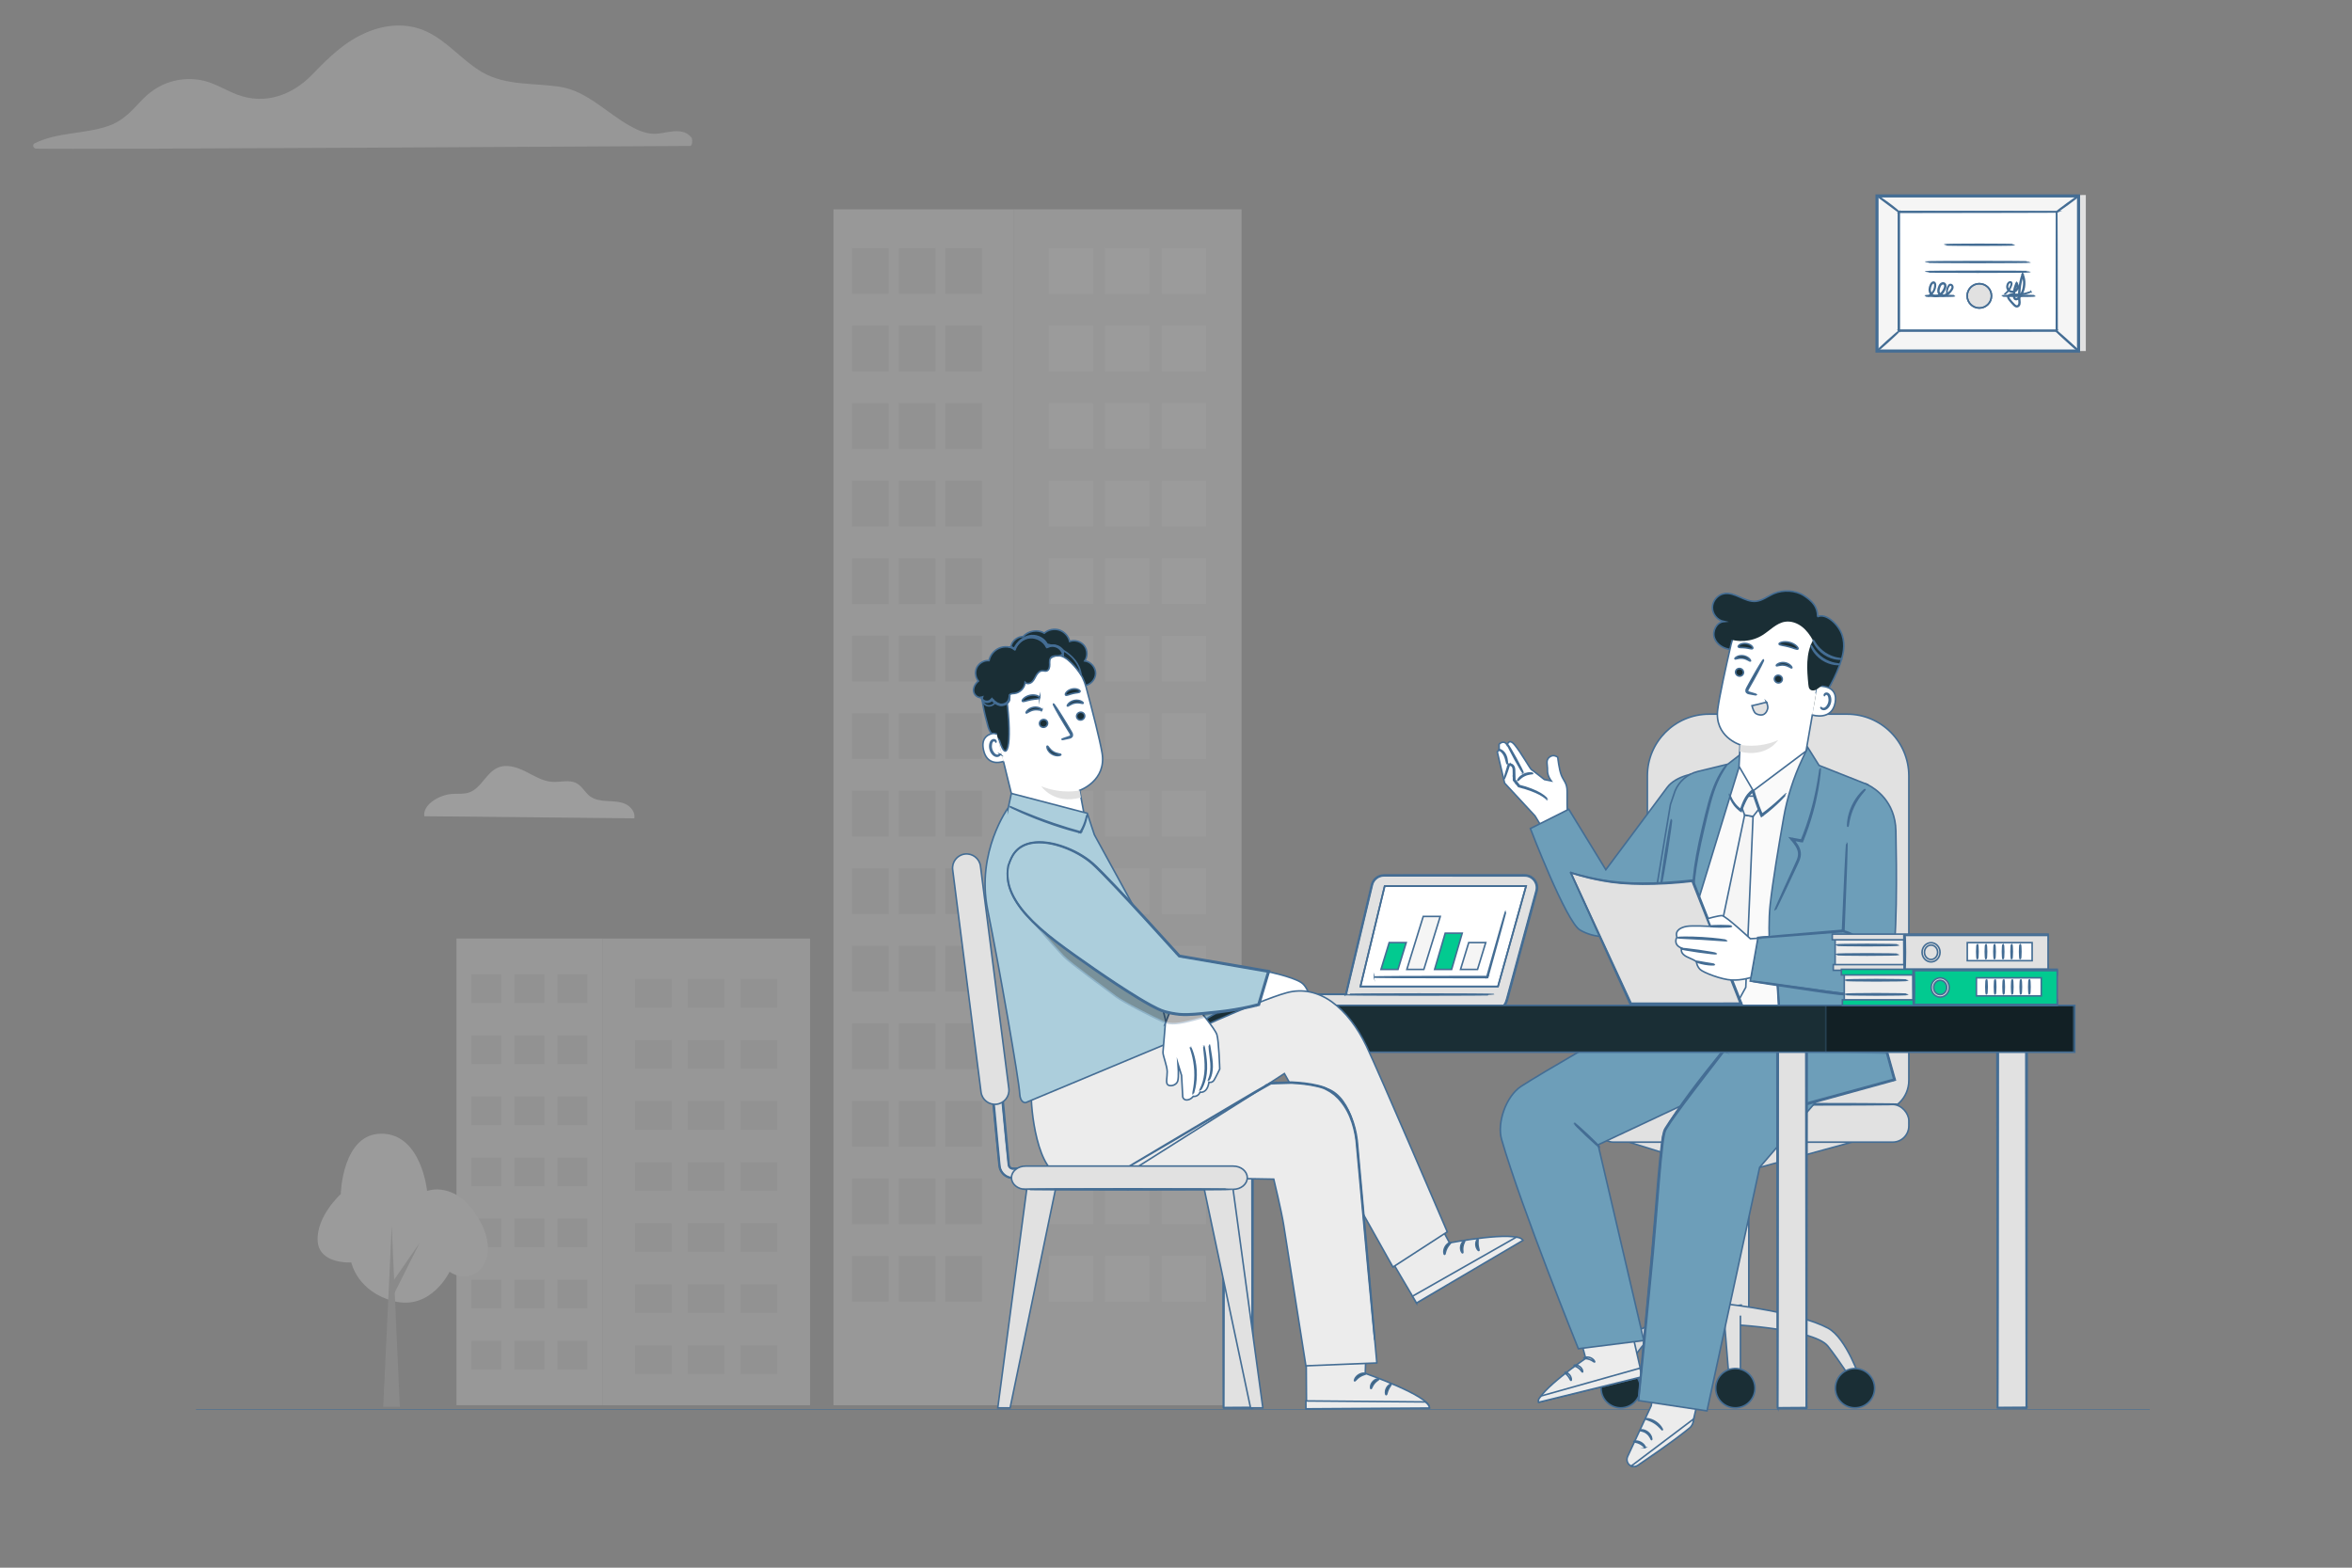 <?xml version="1.0" encoding="UTF-8"?>
<svg id="Livello_1" data-name="Livello 1" xmlns="http://www.w3.org/2000/svg" viewBox="0 0 750 500">
  <rect x="0" y="0" width="750" height="500" fill="#808080" stroke="none"/>
  <defs>
    <style>
      .cls-1 {
        fill: #c8c8c8;
      }

      .cls-1, .cls-2, .cls-3, .cls-4, .cls-5, .cls-6, .cls-7, .cls-8 {
        stroke-width: 0px;
      }

      .cls-9 {
        fill: #000;
      }

      .cls-9, .cls-10, .cls-11, .cls-12, .cls-13, .cls-14, .cls-15, .cls-16, .cls-17, .cls-18, .cls-19, .cls-20, .cls-21, .cls-22, .cls-23, .cls-24 {
        stroke: #446d94;
      }

      .cls-9, .cls-10, .cls-11, .cls-12, .cls-13, .cls-14, .cls-15, .cls-16, .cls-17, .cls-18, .cls-19, .cls-21, .cls-22, .cls-23 {
        stroke-miterlimit: 10;
      }

      .cls-9, .cls-10, .cls-11, .cls-12, .cls-14, .cls-15, .cls-16, .cls-17, .cls-18, .cls-19, .cls-21, .cls-22, .cls-23 {
        stroke-width: .5px;
      }

      .cls-10, .cls-13 {
        fill: none;
      }

      .cls-11 {
        fill: #02ca90;
      }

      .cls-12, .cls-3, .cls-20, .cls-24 {
        fill: #1a2e35;
      }

      .cls-2 {
        fill: #dcdcdc;
      }

      .cls-13 {
        stroke-width: .178px;
      }

      .cls-14 {
        fill: #fafafa;
      }

      .cls-15, .cls-6 {
        fill: #e1e1e1;
      }

      .cls-16 {
        fill: #f5f5f5;
      }

      .cls-17 {
        fill: #375a64;
      }

      .cls-25 {
        opacity: .3;
      }

      .cls-18 {
        fill: #ff9c6a;
      }

      .cls-26 {
        opacity: .6;
      }

      .cls-4 {
        fill: #a8a8a8;
      }

      .cls-19 {
        fill: #fff;
      }

      .cls-20 {
        stroke-miterlimit: 10;
        stroke-width: .5px;
      }

      .cls-5 {
        fill: #dedede;
      }

      .cls-21, .cls-8 {
        fill: #ececec;
      }

      .cls-22 {
        fill: #accedc;
      }

      .cls-23 {
        fill: #6d9eb9;
      }

      .cls-24 {
        stroke-miterlimit: 10;
        stroke-width: .5px;
      }

      .cls-7 {
        fill: #f3f3f3;
      }

      .cls-27 {
        opacity: .25;
      }
    </style>
  </defs>
  <g id="commercilaisti">
    <g>
      <line id="linea_pavimento" data-name="linea pavimento" class="cls-13" x1="62.5" y1="449.564" x2="685.5" y2="449.564"/>
      <g id="grattacieli_1" data-name="grattacieli 1" class="cls-27">
        <path class="cls-2" d="M220.086,46.55c-11.046,0-196.932,1.223-208.614.851-.84-.024-1.289-1.259-.456-1.673,7.365-3.646,15.719-2.915,23.371-5.493,4.504-1.517,7.269-4.462,10.393-7.838,2.698-2.921,5.829-5.157,9.673-6.315,3.401-1.02,7.077-1.151,10.531-.33,3.772.9,7.046,3.059,10.645,4.42,8.93,3.37,17.607.168,23.982-6.441,5.259-5.445,10.429-10.585,17.577-13.517,5.985-2.459,12.63-2.969,18.621-.258,6.819,3.089,11.497,9.302,17.901,13.038,7.592,4.438,16.672,3.388,25.056,4.726,8.408,1.343,14.824,8.402,22.177,12.468,2.512,1.391,5.085,2.555,8.018,2.483,1.643-.042,3.256-.486,4.882-.69,2.531-.312,4.935-.24,6.639,1.871.414.516.329,2.699-.396,2.699l-0.0 0Z"/>
        <g>
          <g>
            <rect class="cls-2" x="323.141" y="66.756" width="72.765" height="381.432"/>
            <g>
              <rect class="cls-8" x="370.467" y="79.145" width="14.145" height="14.564"/>
              <rect class="cls-8" x="352.373" y="79.145" width="14.145" height="14.564"/>
              <rect class="cls-8" x="370.467" y="103.872" width="14.145" height="14.564"/>
              <rect class="cls-8" x="352.373" y="103.872" width="14.145" height="14.564"/>
              <rect class="cls-8" x="370.467" y="128.599" width="14.145" height="14.564"/>
              <rect class="cls-8" x="352.373" y="128.599" width="14.145" height="14.564"/>
              <rect class="cls-8" x="370.467" y="153.326" width="14.145" height="14.564"/>
              <rect class="cls-8" x="352.373" y="153.326" width="14.145" height="14.564"/>
              <rect class="cls-8" x="370.467" y="178.053" width="14.145" height="14.564"/>
              <rect class="cls-8" x="352.373" y="178.053" width="14.145" height="14.564"/>
              <rect class="cls-8" x="370.467" y="202.78" width="14.145" height="14.564"/>
              <rect class="cls-8" x="352.373" y="202.78" width="14.145" height="14.564"/>
              <rect class="cls-8" x="370.467" y="227.507" width="14.145" height="14.564"/>
              <rect class="cls-8" x="352.373" y="227.507" width="14.145" height="14.564"/>
              <rect class="cls-8" x="370.467" y="252.234" width="14.145" height="14.564"/>
              <rect class="cls-8" x="352.373" y="252.234" width="14.145" height="14.564"/>
              <rect class="cls-8" x="370.467" y="276.961" width="14.145" height="14.564"/>
              <rect class="cls-8" x="352.373" y="276.961" width="14.145" height="14.564"/>
              <rect class="cls-8" x="370.467" y="301.687" width="14.145" height="14.564"/>
              <rect class="cls-8" x="352.373" y="301.687" width="14.145" height="14.564"/>
              <rect class="cls-8" x="370.467" y="326.414" width="14.145" height="14.564"/>
              <rect class="cls-8" x="352.373" y="326.414" width="14.145" height="14.564"/>
              <rect class="cls-8" x="370.467" y="351.141" width="14.145" height="14.564"/>
              <rect class="cls-8" x="352.373" y="351.141" width="14.145" height="14.564"/>
              <rect class="cls-8" x="370.467" y="375.868" width="14.145" height="14.564"/>
              <rect class="cls-8" x="352.373" y="375.868" width="14.145" height="14.564"/>
              <rect class="cls-8" x="370.467" y="400.595" width="14.145" height="14.564"/>
              <rect class="cls-8" x="334.435" y="400.595" width="14.145" height="14.564"/>
              <rect class="cls-8" x="334.435" y="375.868" width="14.145" height="14.564"/>
              <rect class="cls-8" x="334.435" y="351.141" width="14.145" height="14.564"/>
              <rect class="cls-8" x="334.435" y="326.415" width="14.145" height="14.564"/>
              <rect class="cls-8" x="334.435" y="301.687" width="14.145" height="14.564"/>
              <rect class="cls-8" x="334.435" y="276.961" width="14.145" height="14.564"/>
              <rect class="cls-8" x="334.435" y="252.234" width="14.145" height="14.564"/>
              <rect class="cls-8" x="334.435" y="227.507" width="14.145" height="14.564"/>
              <rect class="cls-8" x="334.435" y="202.78" width="14.145" height="14.564"/>
              <rect class="cls-8" x="334.435" y="178.053" width="14.145" height="14.564"/>
              <rect class="cls-8" x="334.435" y="153.326" width="14.145" height="14.564"/>
              <rect class="cls-8" x="334.435" y="128.599" width="14.145" height="14.564"/>
              <rect class="cls-8" x="334.435" y="103.872" width="14.145" height="14.564"/>
              <rect class="cls-8" x="334.435" y="79.145" width="14.145" height="14.564"/>
              <rect class="cls-8" x="352.373" y="400.595" width="14.145" height="14.564"/>
            </g>
          </g>
          <g>
            <rect class="cls-5" x="265.77" y="66.756" width="57.371" height="381.432"/>
            <g>
              <rect class="cls-1" x="271.685" y="400.595" width="11.681" height="14.564"/>
              <rect class="cls-1" x="286.628" y="400.595" width="11.68" height="14.564"/>
              <rect class="cls-1" x="271.685" y="375.868" width="11.681" height="14.564"/>
              <rect class="cls-1" x="286.628" y="375.868" width="11.68" height="14.564"/>
              <rect class="cls-1" x="271.685" y="351.141" width="11.681" height="14.564"/>
              <rect class="cls-1" x="286.628" y="351.141" width="11.68" height="14.564"/>
              <rect class="cls-1" x="271.685" y="326.415" width="11.681" height="14.564"/>
              <rect class="cls-1" x="286.628" y="326.415" width="11.68" height="14.564"/>
              <rect class="cls-1" x="271.685" y="301.687" width="11.681" height="14.564"/>
              <rect class="cls-1" x="286.628" y="301.687" width="11.68" height="14.564"/>
              <rect class="cls-1" x="271.685" y="276.961" width="11.681" height="14.564"/>
              <rect class="cls-1" x="286.628" y="276.961" width="11.68" height="14.564"/>
              <rect class="cls-1" x="271.685" y="252.234" width="11.681" height="14.564"/>
              <rect class="cls-1" x="286.628" y="252.234" width="11.68" height="14.564"/>
              <rect class="cls-1" x="271.685" y="227.507" width="11.681" height="14.564"/>
              <rect class="cls-1" x="286.628" y="227.507" width="11.68" height="14.564"/>
              <rect class="cls-1" x="271.685" y="202.78" width="11.681" height="14.564"/>
              <rect class="cls-1" x="286.628" y="202.78" width="11.68" height="14.564"/>
              <rect class="cls-1" x="271.685" y="178.053" width="11.681" height="14.564"/>
              <rect class="cls-1" x="286.628" y="178.053" width="11.68" height="14.564"/>
              <rect class="cls-1" x="271.685" y="153.326" width="11.681" height="14.564"/>
              <rect class="cls-1" x="286.628" y="153.326" width="11.68" height="14.564"/>
              <rect class="cls-1" x="271.685" y="128.599" width="11.681" height="14.564"/>
              <rect class="cls-1" x="286.628" y="128.599" width="11.68" height="14.564"/>
              <rect class="cls-1" x="271.685" y="103.872" width="11.681" height="14.564"/>
              <rect class="cls-1" x="286.628" y="103.872" width="11.68" height="14.564"/>
              <rect class="cls-1" x="271.685" y="79.145" width="11.681" height="14.564"/>
              <rect class="cls-1" x="301.44" y="79.145" width="11.68" height="14.564"/>
              <rect class="cls-1" x="301.44" y="103.872" width="11.68" height="14.564"/>
              <rect class="cls-1" x="301.44" y="128.599" width="11.68" height="14.564"/>
              <rect class="cls-1" x="301.44" y="153.326" width="11.68" height="14.564"/>
              <rect class="cls-1" x="301.44" y="178.053" width="11.68" height="14.564"/>
              <rect class="cls-1" x="301.44" y="202.78" width="11.68" height="14.564"/>
              <rect class="cls-1" x="301.44" y="227.507" width="11.68" height="14.564"/>
              <rect class="cls-1" x="301.44" y="252.234" width="11.68" height="14.564"/>
              <rect class="cls-1" x="301.44" y="276.961" width="11.68" height="14.564"/>
              <rect class="cls-1" x="301.44" y="301.687" width="11.68" height="14.564"/>
              <rect class="cls-1" x="301.44" y="326.414" width="11.68" height="14.564"/>
              <rect class="cls-1" x="301.44" y="351.141" width="11.68" height="14.564"/>
              <rect class="cls-1" x="301.44" y="375.868" width="11.68" height="14.564"/>
              <rect class="cls-1" x="301.44" y="400.595" width="11.68" height="14.564"/>
              <rect class="cls-1" x="286.628" y="79.145" width="11.68" height="14.564"/>
            </g>
          </g>
        </g>
        <g>
          <g>
            <rect class="cls-2" x="192.046" y="299.336" width="66.262" height="148.852"/>
            <g>
              <rect class="cls-1" x="236.161" y="312.221" width="11.726" height="9.12"/>
              <rect class="cls-1" x="236.161" y="331.7" width="11.726" height="9.12"/>
              <rect class="cls-1" x="236.161" y="351.178" width="11.726" height="9.12"/>
              <rect class="cls-1" x="236.161" y="370.657" width="11.726" height="9.12"/>
              <rect class="cls-1" x="236.161" y="390.136" width="11.726" height="9.12"/>
              <rect class="cls-1" x="236.161" y="409.614" width="11.726" height="9.12"/>
              <rect class="cls-1" x="236.161" y="429.093" width="11.726" height="9.12"/>
              <rect class="cls-1" x="219.292" y="312.221" width="11.727" height="9.12"/>
              <rect class="cls-1" x="219.292" y="331.7" width="11.727" height="9.12"/>
              <rect class="cls-1" x="219.292" y="351.178" width="11.727" height="9.12"/>
              <rect class="cls-1" x="219.292" y="370.657" width="11.727" height="9.12"/>
              <rect class="cls-1" x="219.292" y="390.136" width="11.727" height="9.12"/>
              <rect class="cls-1" x="219.292" y="409.614" width="11.727" height="9.12"/>
              <rect class="cls-1" x="219.292" y="429.093" width="11.727" height="9.12"/>
              <rect class="cls-1" x="202.466" y="312.221" width="11.726" height="9.12"/>
              <rect class="cls-1" x="202.466" y="331.7" width="11.726" height="9.12"/>
              <rect class="cls-1" x="202.466" y="351.178" width="11.726" height="9.12"/>
              <rect class="cls-1" x="202.466" y="370.657" width="11.726" height="9.12"/>
              <rect class="cls-1" x="202.466" y="390.136" width="11.726" height="9.12"/>
              <rect class="cls-1" x="202.466" y="409.614" width="11.726" height="9.12"/>
              <rect class="cls-1" x="202.466" y="429.093" width="11.726" height="9.12"/>
            </g>
          </g>
          <g>
            <rect class="cls-5" x="145.556" y="299.336" width="46.49" height="148.852"/>
            <g>
              <rect class="cls-1" x="150.315" y="427.638" width="9.546" height="9.12"/>
              <rect class="cls-1" x="150.315" y="408.16" width="9.546" height="9.12"/>
              <rect class="cls-1" x="150.315" y="388.681" width="9.546" height="9.12"/>
              <rect class="cls-1" x="150.315" y="369.203" width="9.546" height="9.12"/>
              <rect class="cls-1" x="150.315" y="349.724" width="9.546" height="9.12"/>
              <rect class="cls-1" x="150.315" y="330.245" width="9.546" height="9.12"/>
              <rect class="cls-1" x="150.315" y="310.766" width="9.546" height="9.12"/>
              <rect class="cls-1" x="164.045" y="427.638" width="9.545" height="9.12"/>
              <rect class="cls-1" x="164.045" y="408.16" width="9.545" height="9.12"/>
              <rect class="cls-1" x="164.045" y="388.681" width="9.545" height="9.12"/>
              <rect class="cls-1" x="164.045" y="369.203" width="9.545" height="9.12"/>
              <rect class="cls-1" x="164.045" y="349.724" width="9.545" height="9.12"/>
              <rect class="cls-1" x="164.045" y="330.245" width="9.545" height="9.12"/>
              <rect class="cls-1" x="164.045" y="310.766" width="9.545" height="9.12"/>
              <rect class="cls-1" x="177.742" y="427.638" width="9.545" height="9.12"/>
              <rect class="cls-1" x="177.742" y="408.16" width="9.545" height="9.12"/>
              <rect class="cls-1" x="177.742" y="388.681" width="9.545" height="9.12"/>
              <rect class="cls-1" x="177.742" y="369.203" width="9.545" height="9.12"/>
              <rect class="cls-1" x="177.742" y="349.724" width="9.545" height="9.12"/>
              <rect class="cls-1" x="177.742" y="330.245" width="9.545" height="9.12"/>
              <rect class="cls-1" x="177.742" y="310.766" width="9.545" height="9.12"/>
            </g>
          </g>
        </g>
        <g>
          <path class="cls-8" d="M136.186,379.848s9.278-3.67,16.625,9.145c7.534,13.142-1.938,21.785-9.44,16.625,0,0-5.902,12.359-17.676,9.402s-13.677-12.381-13.677-12.381c0,0-10.453.725-10.739-7.078-.286-7.803,7.377-14.713,7.377-14.713,0,0,.463-19.432,13.123-19.271,12.66.161,14.407,18.27,14.407,18.27h0Z"/>
          <g>
            <polygon class="cls-4" points="127.499 448.7 124.912 390.876 122.199 448.694 127.499 448.7"/>
            <polygon class="cls-4" points="125.676 412.606 133.82 396.395 124.34 410.074 125.676 412.606"/>
          </g>
        </g>
        <g id="nuvola">
          <path class="cls-7" d="M135.298,260.331c-.513-3.72,4.746-6.788,8.692-7.101,1.886-.148,3.842.139,5.624-.487,3.868-1.347,5.406-6.336,9.178-7.927,2.816-1.191,6.067-.13,8.796,1.243s5.432,3.103,8.483,3.303c2.66.174,5.537-.817,7.866.487,1.73.965,2.642,2.964,4.233,4.137,1.565,1.156,3.598,1.399,5.537,1.504,1.938.104,3.946.122,5.71.93,1.764.808,3.225,2.677,2.86,4.581l-66.978-.669v-0Z"/>
        </g>
      </g>
      <g id="avvocati_accessori" data-name="avvocati   accessori">
        <g>
          <g>
            <polygon class="cls-6" points="665.119 62.203 665.119 111.962 600.85 111.962 598.534 62.551 665.119 62.203"/>
            <g>
              <rect class="cls-16" x="598.534" y="62.492" width="64.269" height="49.47"/>
              <path class="cls-15" d="M663.049,112.207h-64.76v-49.961h64.76v49.961ZM598.78,111.717h63.778v-48.979h-63.778s0,48.979,0,48.979Z"/>
            </g>
            <g>
              <rect class="cls-19" x="605.495" y="67.576" width="50.347" height="37.874"/>
              <path class="cls-15" d="M655.843,67.576s-.085.004-.244.007l-.708.007c-.628.003-1.548.008-2.742.014-2.398.007-5.896.018-10.326.031-8.854.014-21.425.034-36.326.057l.115-.115c.004,11.36.008,24.255.012,37.87v.004l-.128-.128c18.749.008,36.129.016,50.347.023l-.105.105c.023-11.446.041-20.9.055-27.502.012-3.302.021-5.889.027-7.658.005-.879.009-1.554.012-2.017.004-.457.012-.698.012-.698,0,0,.008.226.011.676.003.458.007,1.126.012,1.997.006,1.763.015,4.342.027,7.634.013,6.617.032,16.094.055,27.567l0.0.105-.105 0c-14.219.006-31.599.014-50.347.023l-.128 0v-.132c.004-13.615.009-26.51.012-37.87l0-.116.115 0c14.932.023,27.529.043,36.401.057,4.419.013,7.908.024,10.3.031,1.185.006,2.097.011,2.72.014.302.003.533.005.695.007.155.002.231.007.231.007l0-0Z"/>
            </g>
            <path class="cls-15" d="M598.534,62.377c.021-.029.435.228,1.087.668.652.44,1.544,1.061,2.51,1.775.966.714,1.82,1.388,2.424,1.893.604.505.961.837.94.863-.023.028-.42-.254-1.051-.721-.703-.522-1.54-1.143-2.464-1.83-.924-.688-1.76-1.31-2.463-1.833-.625-.477-1.002-.786-.982-.815Z"/>
            <path class="cls-15" d="M662.803,62.492c.042.057-1.483,1.241-3.405,2.645-1.922,1.404-3.514,2.496-3.556,2.439-.042-.057,1.483-1.241,3.405-2.645,1.922-1.404,3.514-2.496,3.556-2.439Z"/>
            <g>
              <line class="cls-10" x1="662.803" y1="111.962" x2="655.587" y2="105.45"/>
              <path class="cls-15" d="M655.587,105.45c.047-.052,1.701,1.363,3.694,3.161,1.993,1.798,3.57,3.299,3.523,3.351-.047.052-1.701-1.363-3.694-3.161-1.992-1.798-3.57-3.298-3.523-3.351Z"/>
            </g>
            <path class="cls-15" d="M598.534,111.962c-.047-.052,1.457-1.487,3.359-3.204,1.903-1.718,3.483-3.067,3.531-3.015.047.052-1.456,1.487-3.359,3.204-1.902,1.717-3.483,3.067-3.53,3.014Z"/>
          </g>
          <path class="cls-15" d="M642.325,78.064c0,.073-4.981.132-11.123.132-6.145,0-11.124-.059-11.124-.132s4.98-.132,11.124-.132c6.143,0,11.123.059,11.123.132Z"/>
          <path class="cls-15" d="M647.336,83.577c0,.073-7.463.132-16.666.132-9.207,0-16.668-.059-16.668-.132,0-.073,7.461-.132,16.668-.132,9.204,0,16.666.059,16.666.132Z"/>
          <path class="cls-15" d="M647.336,86.67c0,.073-7.463.132-16.666.132-9.207,0-16.668-.059-16.668-.132s7.461-.132,16.668-.132c9.204,0,16.666.059,16.666.132Z"/>
          <g>
            <path class="cls-15" d="M635.04,94.362c0,2.142-1.736,3.878-3.878,3.878s-3.878-1.736-3.878-3.878,1.736-3.878,3.878-3.878,3.878,1.736,3.878,3.878Z"/>
            <path class="cls-15" d="M631.162,98.253c-2.146,0-3.891-1.745-3.891-3.891,0-2.145,1.746-3.891,3.891-3.891s3.891,1.746,3.891,3.891-1.746,3.891-3.891,3.891ZM631.162,90.497c-2.131,0-3.866,1.734-3.866,3.866,0,2.131,1.734,3.866,3.866,3.866s3.866-1.734,3.866-3.866c0-2.132-1.734-3.866-3.866-3.866Z"/>
          </g>
          <path class="cls-15" d="M623.272,94.362c0,.073-2.092.132-4.672.132-2.581,0-4.673-.059-4.673-.132,0-.073,2.092-.132,4.673-.132,2.58,0,4.672.059,4.672.132Z"/>
          <path class="cls-15" d="M648.898,94.362c0,.073-2.341.132-5.228.132-2.888,0-5.228-.059-5.228-.132,0-.073,2.34-.132,5.228-.132,2.887,0,5.228.059,5.228.132Z"/>
          <path class="cls-21" d="M620.858,93.632c-.007.001-.036-.108-.056-.32-.017-.212-.024-.531.053-.933.084-.398.231-.885.59-1.364.097-.114.226-.228.399-.272.172-.047.369 0.0.514.11.299.207.438.639.325,1.012-.098.378-.336.695-.571,1.01-.241.316-.517.632-.858.905-.341.269-.751.501-1.23.567-.469.062-.987-.017-1.411-.316-.441-.287-.661-.861-.619-1.382.036-.53.204-1.018.418-1.509.116-.244.272-.486.509-.666.237-.174.541-.271.854-.213.318.054.576.334.641.637.071.302.026.6-.052.876-.18.551-.442,1.03-.766,1.48-.328.441-.74.826-1.235,1.058-.493.231-1.047.307-1.567.199-.521-.099-.985-.438-1.239-.875-.261-.434-.357-.933-.329-1.402.027-.47.164-.907.341-1.301.174-.373.389-.819.861-.942.239-.052.486.086.593.275.111.186.144.386.156.574.016.744-.182,1.401-.462,1.909-.271.517-.621.888-.928,1.153-.312.264-.592.416-.784.507-.196.085-.303.118-.306.111-.016-.029.428-.162,1.021-.696.289-.27.616-.64.865-1.144.258-.495.432-1.133.406-1.83-.012-.168-.049-.343-.135-.48-.083-.136-.236-.212-.389-.179-.153.031-.299.158-.413.308-.116.148-.201.332-.286.523-.335.739-.486,1.702-.005,2.486.229.384.622.667,1.083.755.458.094.962.024,1.404-.186.893-.431,1.513-1.39,1.858-2.377.071-.248.104-.511.049-.739-.051-.225-.22-.402-.437-.443-.216-.043-.462.029-.646.165-.185.139-.326.346-.431.567-.2.453-.368.944-.4,1.41-.034.468.141.923.509,1.17.356.257.82.337,1.237.283.42-.053.805-.26,1.126-.509.323-.252.593-.553.832-.857.237-.307.463-.608.551-.933.101-.322-.01-.653-.244-.83-.232-.194-.535-.087-.701.123-.34.43-.508.909-.601,1.289-.173.779-.066,1.232-.098,1.232h-0Z"/>
          <path class="cls-21" d="M647.674,93.011c.002.004-.033.023-.101.056-.069.032-.171.083-.31.139-.275.117-.689.272-1.238.427-.549.151-1.236.302-2.047.376-.406.038-.842.057-1.305.049-.462.009-.961-.092-1.442-.037-.238.031-.47.136-.627.32-.163.181-.189.436-.077.669.105.234.297.451.476.678.182.225.374.45.574.675.2.224.41.447.628.669.218.219.439.45.709.546.267.105.56-.015.736-.259.184-.238.23-.56.22-.888-.279-2.713-.061-5.828.974-8.88l.113-.333.133.325c.289.704.473,1.501.523,2.316.056,1.116-.122,2.229-.53,3.229-.203.5-.457.974-.755,1.41-.293.422-.657.881-1.219,1.028-.281.082-.633-.033-.8-.285-.169-.249-.194-.527-.211-.774-.029-.499-.014-.992.046-1.472.117-.961.405-1.863.809-2.662l.085-.168.111.149c.639.861.352,2.142-.497,2.621-.835.476-1.928.203-2.39-.522-.46-.72-.333-1.647.156-2.183.118-.137.268-.253.447-.309.178-.061.405-.01.522.144.119.152.132.333.125.49-.008.159-.047.312-.097.448-.385,1.1-.995,1.815-1.434,2.24-.223.214-.412.358-.54.452-.131.091-.201.134-.205.129-.004-.005.059-.059.182-.158.12-.103.3-.255.512-.474.418-.436.999-1.153,1.356-2.233.085-.251.144-.584-.015-.799-.176-.221-.535-.071-.729.179-.433.482-.537,1.338-.12,1.969.403.632,1.398.87,2.124.443.732-.408.979-1.566.421-2.295l.195-.019c-.387.778-.662,1.656-.772,2.588-.057.466-.069.944-.039,1.427.014.237.048.475.166.643.119.166.323.24.535.183.213-.052.418-.189.595-.35.178-.159.315-.373.469-.577.287-.42.531-.877.725-1.359.392-.965.562-2.04.509-3.117-.049-.786-.225-1.553-.502-2.23l.246-.008c-1.023,3.02-1.251,6.068-.987,8.79.01.347-.041.737-.272,1.033-.111.146-.259.27-.439.337-.18.067-.384.058-.554-.005-.345-.129-.572-.387-.791-.606-.22-.226-.43-.453-.631-.681-.201-.228-.392-.458-.575-.687-.177-.231-.372-.448-.497-.728-.137-.273-.098-.65.114-.869.196-.225.478-.343.744-.375.269-.035.525-.009.767.011.241.02.476.036.704.043.457.014.888.001,1.289-.029.803-.06,1.486-.195,2.034-.33.548-.139.965-.278,1.245-.38.28-.101.426-.157.43-.147h-0Z"/>
        </g>
      </g>
    </g>
    <g>
      <g>
        <g>
          <path class="cls-19" d="M496.735,241.538s.417,3.934,1.162,5.757c.745,1.823,1.869,2.46,1.826,5.278-.043,2.818.045,5.851.045,5.851,0,0,4.153,5.841,3.874,5.865-.28.024-7.433,6.962-7.433,6.962l-6.731-11.028-9.696-10.468-2.335-9.964.598-.585-.014-1.829s1.493-1.646,2.583.26c0,0,.48-2.362,2.389-.068,1.909,2.294,4.983,7.692,5.307,7.862.324.17,4.155,3.195,4.155,3.195l2.176.435s-1.26-1.582-1.188-3.39c.072-1.808-.691-3.179.656-4.222,1.347-1.043,2.625.088,2.625.088l-0-0Z"/>
          <path class="cls-18" d="M493.412,254.994c-.024.019-.217-.179-.588-.508-.386-.314-.973-.737-1.769-1.165-1.59-.849-3.971-1.752-6.737-2.441l-.067-.017-.042-.052c-.326-.407-.669-.834-1.017-1.268-.17-.212-.338-.423-.504-.631l-.042-.053-.001-.061c-.02-1.099-.04-2.156-.058-3.157.001-.471-.1-.928-.356-1.238-.248-.314-.683-.427-1.041-.395l.13-.113c-.92,2.917-1.695,4.773-1.806,4.72-.024-.016.168-.467.427-1.308.267-.837.637-2.043,1.068-3.507l.03-.101.1-.012c.471-.057,1.004.073,1.359.485.346.406.455.951.463,1.464.025.996.052,2.048.08,3.141l-.043-.114c.166.208.335.418.505.63.347.435.689.863,1.014,1.271l-.108-.068c2.803.712,5.186,1.668,6.775,2.595.793.465,1.372.933,1.737,1.287.351.37.508.601.492.613v-0Z"/>
          <path class="cls-18" d="M485.705,246.53c-.096.053-1.273-1.916-2.629-4.396-1.356-2.481-2.378-4.534-2.282-4.587.096-.052,1.273,1.916,2.629,4.397,1.356,2.48,2.377,4.534,2.281,4.586l-0-0Z"/>
          <path class="cls-18" d="M480.614,243.641c-.055.009-.147-.299-.269-.793-.126-.492-.282-1.174-.601-1.853-.319-.676-.779-1.188-1.171-1.475-.391-.293-.695-.389-.679-.45.006-.045.353-.046.83.214.476.253,1.029.799,1.378,1.54.346.739.462,1.463.519,1.974.053.514.046.834-.007.842h0Z"/>
          <path class="cls-18" d="M488.786,246.675c-.004.12-1.288.003-2.653.673-1.379.643-2.092,1.716-2.188,1.644-.041-.025.078-.331.405-.744.325-.412.882-.907,1.612-1.258.731-.348,1.466-.472,1.991-.466.527.003.84.103.833.151h-0Z"/>
        </g>
        <g>
          <g>
            <rect class="cls-15" x="548.275" y="372.348" width="9.376" height="50.152"/>
            <path class="cls-15" d="M519.42,364.272c.153,0,28.856,9.008,28.856,9.008h9.376l32.905-9.008h-71.137Z"/>
            <path class="cls-15" d="M513.142,440.292s4.338-13.246,10.319-16.45c9.612-5.148,31.762-7.612,31.762-7.612l2.428,6.269s-29.543,1.162-34.19,7.123c-4.292,5.505-7.417,10.67-7.417,10.67h-2.902Z"/>
            <circle class="cls-24" cx="516.811" cy="442.752" r="6.274"/>
            <path class="cls-15" d="M593.215,440.035s-4.338-13.246-10.32-16.45c-9.612-5.148-31.762-7.613-31.762-7.613l-2.428,6.269s29.542,1.162,34.19,7.123c4.292,5.505,7.417,10.67,7.417,10.67h2.902Z"/>
            <circle class="cls-24" cx="591.506" cy="442.752" r="6.274" transform="translate(-139.825 547.937) rotate(-45)"/>
            <polyline class="cls-15" points="549.731 419.594 551.106 436.636 554.98 437.401 554.98 419.594"/>
            <circle class="cls-20" cx="553.36" cy="442.752" r="6.274" transform="translate(-86.695 138.506) rotate(-13.24)"/>
            <path class="cls-12" d="M557.432,373.477c0,.109-2.001.198-4.468.198-2.468,0-4.469-.089-4.469-.198,0-.109,2-.198,4.469-.198,2.467,0,4.468.089,4.468.198Z"/>
          </g>
          <path class="cls-15" d="M535.152,354.463h63.693c5.431,0,9.841-4.41,9.841-9.841v-97.162c0-10.864-8.82-19.684-19.684-19.684h-44.006c-10.864,0-19.684,8.82-19.684,19.684v97.162c0,5.431,4.41,9.841,9.841,9.841v0Z"/>
          <rect class="cls-15" x="509.266" y="352.263" width="99.42" height="12.009" rx="5.162" ry="5.162"/>
        </g>
        <path class="cls-12" d="M523.539,352.199c0-.121,18.346-.219,40.971-.219,22.633,0,40.975.098,40.975.219,0,.121-18.342.219-40.975.219-22.625,0-40.971-.098-40.971-.219Z"/>
        <g>
          <g>
            <path class="cls-21" d="M500.946,415.877l4.692,17.348s-15.57,10.731-15.006,14.023l33.032-8.148-6.232-27.339-16.486,4.115v0Z"/>
            <path class="cls-21" d="M523.664,439.101l-.733-2.73-31.397,8.833s-1.317,1.021-.902,2.045l33.032-8.148v-0Z"/>
            <path class="cls-19" d="M505.062,433.184c.044.164.868.041,1.786.378.927.313,1.503.931,1.637.828.141-.069-.331-1.001-1.449-1.39-1.115-.399-2.044.04-1.973.183h-0Z"/>
            <path class="cls-19" d="M501.941,435.512c0.0.17.765.28,1.476.846.727.545,1.043,1.27,1.202,1.222.158-.011.043-1.01-.855-1.697-.892-.695-1.857-.53-1.823-.371h-0Z"/>
            <path class="cls-19" d="M500.968,440.262c.155-.001.186-.885-.44-1.691-.621-.811-1.465-.982-1.501-.827-.059.159.544.525,1.048,1.196.519.657.728,1.346.893,1.322l-0.0 0Z"/>
            <path class="cls-19" d="M504.419,429.108c.103.134.79-.277,1.716-.438.923-.181,1.706-.041,1.757-.204.065-.143-.771-.586-1.859-.38-1.09.197-1.724.912-1.614,1.022v0Z"/>
          </g>
          <g>
            <path class="cls-21" d="M530.019,426.873l-3.486,21.488-7.522,16.178c-.542,1.166-.011,2.56,1.157,3.037h0c.654.267,1.387.196,1.977-.199,3.755-2.51,17.251-12.039,17.534-13.167.449-1.791,5.302-22.649,5.302-22.649l-14.961-4.688v0Z"/>
            <path class="cls-21" d="M520.167,467.577l19.94-15.045-.168.907c-.249.908-.553,1.491-1.157,1.991-1.617,1.338-6.16,4.933-16.575,11.961-.606.409-1.374.479-2.04.186h0v0Z"/>
            <g class="cls-26">
              <path class="cls-19" d="M537.115,444.792c-.59.269-.911,1.046-.674,1.663.237.617,1.003.959,1.597.701.594-.257,1.007-1.179.705-1.765-.302-.586-1.223-.937-1.74-.54"/>
            </g>
            <path class="cls-19" d="M526.654,459.158c-.129.036-.39-1.177-1.516-2.022-1.101-.88-2.307-.803-2.308-.941-.008-.056.286-.171.786-.146.496.021,1.187.229,1.803.704.613.477.999,1.102,1.156,1.587.161.487.135.81.08.817v0Z"/>
            <path class="cls-19" d="M524.641,461.733c-.116.073-.655-.753-1.673-1.281-1.006-.551-1.973-.528-1.982-.668-.04-.121,1.046-.379,2.196.243,1.157.609,1.577,1.67,1.458,1.706h-0Z"/>
            <path class="cls-19" d="M530.093,456.025c-.116.082-.939-1.193-2.451-2.156-1.498-.988-2.972-1.201-2.949-1.345-.013-.121,1.588-.115,3.197.94,1.619,1.038,2.315,2.521,2.204,2.561h0Z"/>
            <path class="cls-19" d="M532.863,443.303c-.087.111-1.111-.828-2.705-1.064-1.589-.272-2.841.306-2.891.172-.026-.051.251-.275.784-.467.529-.192,1.322-.313,2.179-.178.856.139,1.577.5,2.024.848.451.348.649.648.61.689Z"/>
            <path class="cls-19" d="M530.416,441.051c-.026-.005-.02-.302.121-.815.142-.509.43-1.243,1.018-1.998.298-.354.627-.819,1.261-.987.315-.086.735.054.929.386.194.324.206.69.15,1.031-.273,1.354-1.65,2.446-3.172,2.35-1.523-.124-2.712-1.264-3.085-2.553-.073-.329-.093-.719.135-1.049.226-.334.676-.396.964-.285.6.216.922.659,1.235,1.001.607.733.936,1.444,1.112,1.941.177.5.209.795.183.802-.083.042-.331-1.154-1.54-2.517-.309-.32-.661-.716-1.097-.846-.213-.065-.416-.013-.526.152-.112.157-.118.434-.05.695.322,1.058,1.411,2.098,2.7,2.182,1.281.094,2.491-.868,2.721-1.955.051-.263.033-.541-.075-.724-.106-.18-.303-.263-.51-.22-.436.088-.791.485-1.082.815-1.168,1.4-1.303,2.634-1.391,2.595l0-0Z"/>
          </g>
          <path class="cls-23" d="M522.475,324.66s.975-.523,0,0c-6.292,3.374-30.82,17.515-37.401,21.802-4.819,3.139-7.784,11.645-6.249,16.953,6.373,22.03,24.484,66.752,24.484,66.752l20.872-2.629-14.583-62.418,29.477-13.862,28.78-28.573-45.381,1.973 0.0 0Z"/>
          <path class="cls-23" d="M556.924,325.99s-26.208,30.653-26.755,36.969c-.738,8.506-7.693,83.741-7.693,83.741l21.85,3.293,16.783-77.669,20.524-23.915,2.613-13.243-2.874-13.929-24.446,4.754v0Z"/>
          <path class="cls-17" d="M549.816,335.166c.006.005-.053.09-.172.253-.135.179-.313.416-.54.716-.496.645-1.201,1.562-2.101,2.732-1.826,2.372-4.481,5.793-7.707,10.061-1.613,2.134-3.372,4.478-5.203,7.032-.906,1.282-1.86,2.604-2.719,4.026-.457.686-.592,1.492-.754,2.344-.163.839-.272,1.705-.391,2.579-.845,7.013-1.375,14.781-2.054,22.916-.346,4.07-.685,8.043-1.011,11.88-.369,3.833-.725,7.53-1.065,11.053-.688,7.038-1.307,13.378-1.828,18.713-.534,5.306-.968,9.608-1.27,12.611-.157,1.468-.281,2.617-.367,3.426-.045.373-.08.668-.106.89-.026.2-.044.302-.051.302-.008-.001-.005-.104.007-.306.016-.224.037-.519.063-.894.067-.811.163-1.963.286-3.434.27-3.007.656-7.313,1.132-12.624.495-5.336,1.082-11.679,1.735-18.72.331-3.523.679-7.221,1.039-11.054.324-3.837.659-7.809,1.002-11.878.68-8.136,1.221-15.897,2.091-22.933.123-.879.235-1.747.403-2.6.068-.427.175-.85.282-1.27.111-.416.296-.863.529-1.197.881-1.445,1.84-2.759,2.755-4.042,1.848-2.551,3.623-4.885,5.252-7.008,3.259-4.247,5.952-7.639,7.819-9.979.928-1.149,1.654-2.048,2.166-2.682.241-.289.43-.517.574-.689.131-.154.202-.23.207-.225l-0-0Z"/>
          <path class="cls-17" d="M502.016,358.267c.083-.088,1.978,1.563,4.232,3.688,2.255,2.125,4.016,3.918,3.933,4.006-.083.088-1.977-1.563-4.232-3.688-2.254-2.124-4.015-3.918-3.932-4.006h0Z"/>
        </g>
        <path class="cls-23" d="M541.317,246.562s-6.79.62-9.74,4.646c-3.459,4.721-19.519,26.181-19.519,26.181l-11.816-19.286-12.238,6.15s11.383,29.78,15.848,32.379c4.465,2.598,10.395,2.872,13.077,0,2.681-2.872,17.456-22.26,17.456-22.26l6.932-27.81v-0Z"/>
        <g>
          <polygon class="cls-14" points="523.927 324.1 551.434 245.833 555.162 241.233 575.828 238.56 579.351 248.458 567.856 324.72 523.927 324.1"/>
          <path class="cls-12" d="M548.907,306.56c-.015-.001-.02-.172-.015-.497.011-.373.025-.844.042-1.422.015-.618.067-1.372.135-2.248.058-.876.142-1.872.264-2.971.436-4.399,1.374-10.439,2.724-17.044,1.355-6.606,2.811-12.534,3.915-16.809.55-2.138,1.015-3.864,1.346-5.053.16-.556.29-1.009.393-1.367.094-.311.151-.473.166-.469.015.004-.013.173-.08.491-.082.364-.186.823-.313,1.387-.299,1.258-.71,2.981-1.211,5.085-1.027,4.293-2.434,10.226-3.787,16.822-1.348,6.595-2.331,12.611-2.845,16.991-.141,1.094-.247,2.085-.328,2.957-.091.871-.167,1.622-.208,2.238-.05.576-.092,1.045-.124,1.416-.033.324-.058.493-.073.493l-0-0Z"/>
          <path class="cls-23" d="M523.339,313.193c0-.81,9.323-56.587,9.323-56.587l1.477-4.342c1.279-3.101,3.962-5.404,7.22-6.2l9.617-2.349,4.064-3.149.175,1.896-4.238,13.796-17.423,57.064-10.214-.128h0Z"/>
          <path class="cls-23" d="M564.973,311.683c0-1.62-1.517-13.618-.497-23.16.753-7.041,2.772-19.094,4.276-27.66,1.144-6.516,3.155-12.847,5.981-18.829l1.724-3.648,3.594,5.726,15.537,6.148-5.86,61.422h-24.756v-0Z"/>
          <g>
            <polygon class="cls-23" points="595.589 313.501 604.13 344.35 569.431 353.882 566.595 310.648 595.589 313.501"/>
            <path class="cls-17" d="M595.589,313.501c.005-.001.024.046.056.141l.135.426c.119.403.283.958.493,1.667.426,1.488,1.035,3.62,1.804,6.308,1.529,5.449,3.688,13.146,6.243,22.253l.054.191-.192.053c-6.859,1.891-14.614,4.029-22.798,6.285-4.102,1.125-8.097,2.221-11.896,3.263l-.253.069-.017-.261c-.781-12.374-1.463-23.175-1.952-30.913-.225-3.837-.405-6.913-.531-9.059-.053-1.039-.094-1.851-.123-2.432-.009-.259-.017-.467-.022-.629-.003-.142-.001-.214.005-.215.006-.001.018.071.033.212.016.162.035.368.06.627.047.579.112,1.391.195,2.427.156,2.145.379,5.218.657,9.051.526,7.736,1.261,18.533,2.103,30.903l-.269-.192c3.799-1.045,7.792-2.144,11.893-3.273,8.188-2.242,15.947-4.366,22.809-6.245l-.138.243c-2.493-9.125-4.599-16.836-6.091-22.296-.723-2.7-1.296-4.842-1.697-6.338-.185-.716-.329-1.276-.434-1.683l-.104-.435c-.022-.098-.03-.149-.025-.15v0Z"/>
          </g>
          <path class="cls-23" d="M564.17,298.71l-3.66.28-2.4,13.92,31.71,4.26c5.62.75,11.16-2.44,12.99-7.81.09-.24.17-.5.24-.76,2.04-7.29,1.73-31.97,1.5-43.58-.19-9.47-6.61-13.54-8.96-14.72-.26-.13-.48-.22-.62-.28-.16-.07-.24-.1-.24-.1"/>
          <path class="cls-17" d="M588.921,268.845c.015.001.022.195.021.564-.007.414-.015.95-.026,1.615-.044,1.454-.104,3.469-.178,5.936-.194,5.057-.459,11.955-.751,19.576l-.016.38-.008.194-.193.015c-7.521.584-14.31,1.112-19.282,1.498-2.425.168-4.404.305-5.833.404-.653.036-1.179.065-1.586.088-.363.015-.554.016-.555.001s.188-.045.548-.088c.406-.043.93-.099,1.58-.169,1.426-.133,3.402-.316,5.822-.541,4.969-.42,11.754-.993,19.272-1.628l-.201.209.016-.379c.342-7.619.652-14.515.879-19.571.132-2.464.239-4.477.316-5.93.045-.663.08-1.198.108-1.611.03-.368.052-.561.067-.561v-0Z"/>
          <path class="cls-17" d="M594.724,251.789c.111.095-2.126,2.147-3.651,5.473-1.565,3.309-1.695,6.341-1.839,6.317-.05-.002-.086-.755.081-1.96.164-1.203.578-2.851,1.362-4.541.789-1.687,1.784-3.065,2.599-3.964.815-.904,1.415-1.361,1.448-1.324v-0Z"/>
          <path class="cls-17" d="M580.423,245.096c.014.002.009.166-.013.479-.025.313-.056.775-.124,1.369-.124,1.189-.351,2.909-.732,5.03-.75,4.238-2.214,10.084-4.764,16.308l-.067.163-.174-.031c-.686-.124-1.417-.256-2.156-.39-.354-.064-.706-.128-1.032-.187l.206-.356c1.103,1.319,2.27,2.752,2.437,4.511.09.866-.138,1.706-.432,2.445-.301.746-.645,1.429-.958,2.112-1.272,2.705-2.417,5.141-3.386,7.202-.958,2.001-1.739,3.634-2.307,4.82-.264.531-.477.961-.645,1.298-.152.294-.238.446-.251.44-.013-.006.047-.17.173-.476.149-.346.338-.787.572-1.332.537-1.2,1.277-2.853,2.183-4.878.944-2.072,2.061-4.522,3.3-7.242.579-1.365,1.477-2.778,1.327-4.351-.148-1.578-1.244-2.959-2.347-4.268l-.391-.464.597.108,1.032.187c.738.134,1.469.267,2.155.391l-.24.132c2.545-6.188,4.051-11.989,4.876-16.198.417-2.106.689-3.815.862-4.995.082-.554.149-1.003.201-1.357.049-.31.082-.471.096-.47l-0-0Z"/>
          <path class="cls-17" d="M539.833,286.294c-.015-0-.027-.155-.036-.45-.007-.295-.018-.731-.013-1.292.019-1.122.079-2.746.271-4.744.365-4,1.363-9.467,2.777-15.416.706-2.975,1.359-5.814,2.075-8.372.712-2.557,1.51-4.824,2.352-6.652.832-1.834,1.686-3.229,2.336-4.145.315-.466.595-.802.781-1.031.188-.229.291-.344.303-.334.034.026-.346.517-.943,1.46-.602.939-1.408,2.343-2.195,4.176-.798,1.827-1.559,4.083-2.246,6.634-.691,2.549-1.332,5.391-2.038,8.364-1.413,5.943-2.454,11.374-2.896,15.349-.231,1.986-.338,3.601-.409,4.717-.028.518-.05.944-.069,1.287-.02.294-.037.449-.052.449l0-0Z"/>
          <path class="cls-17" d="M594.84,303.112c-.123.071-.967-2.145-3.157-3.911-2.161-1.803-4.499-2.195-4.454-2.329.007-.049.594-.026,1.5.245.903.267,2.109.829,3.232,1.747,1.119.921,1.907,1.993,2.346,2.826.443.835.581,1.406.534,1.423v-0Z"/>
          <polygon class="cls-16" points="559.009 260.405 556.693 314.895 549.817 327.384 545.233 312.971 556.324 259.931 559.009 260.405"/>
          <g>
            <g>
              <path class="cls-15" d="M500.855,278.308c.104.312,19.149,41.871,19.149,41.871h35.21l-15.491-39.272s-12.055,1.562-22.77.675c-8.551-.708-16.099-3.273-16.099-3.273Z"/>
              <path class="cls-12" d="M500.855,278.308c.009.003.053.03.168.071.129.045.296.103.508.177.451.149,1.122.364,2.006.617,1.768.505,4.382,1.192,7.769,1.79,6.771,1.293,16.697,1.446,28.441.132l-.201-.119c4.456,11.322,9.751,24.776,15.415,39.168l.046.116.207-.304c-12.677.008-24.672.016-35.21.022l.182.117c-11.373-24.586-18.597-40.2-19.331-41.787.72,1.592,7.807,17.27,18.966,41.954l.053.117.129 0c10.538.007,22.533.014,35.21.022l.327 0-.12-.305-.046-.116c-5.686-14.384-11.002-27.829-15.475-39.145l-.054-.136-.148.017c-11.703,1.349-21.604,1.251-28.355.028-3.383-.564-6.001-1.216-7.776-1.684-.87-.242-1.544-.429-2.02-.562l-.516-.149c-.114-.033-.186-.046-.177-.043v-0Z"/>
            </g>
            <path class="cls-19" d="M560.546,299.26l-2.399.143s-7.927-7.377-9.07-7.377c-1.143,0-4.581.979-4.581.979l.966,2.45s-5.843-.312-7.61,0c-1.767.312-3.845,1.247-3.118,3.43,0,0-1.455,2.39,1.559,3.533,0,0-.716,1.273,1.054,2.427.253.165.557.327.92.483,2.91,1.247,2.702,1.495,2.702,1.495,0,0,.104,1.311,1.143,2.35,1.039,1.039,6.901,3.271,10.102,3.402,3.201.131,6.111-.804,6.111-.804l2.22-12.512h-0Z"/>
            <path class="cls-18" d="M552.184,295.437c-.003.121-1.546.216-3.445.212-1.9-.004-3.442-.105-3.445-.225-.003-.121,1.539-.215,3.446-.212,1.905.004,3.448.105,3.444.225h0Z"/>
            <path class="cls-18" d="M550.661,299.988c-.007.062-.891.011-2.315-.089-1.571-.106-3.467-.233-5.564-.374-2.099-.108-3.998-.206-5.57-.287-1.426-.069-2.31-.124-2.309-.186 0-.059.885-.113,2.316-.123,1.431-.01,3.409.031,5.589.16,2.18.13,4.148.323,5.568.503,1.42.18,2.292.339,2.285.397l-0.0 0Z"/>
            <path class="cls-18" d="M547.33,304.165c-.017.12-2.574-.143-5.712-.587-3.138-.444-5.668-.901-5.651-1.02.017-.119,2.574.143,5.712.587,3.137.444,5.667.901,5.65,1.02Z"/>
            <path class="cls-18" d="M546.709,307.639c-.004.117-1.377.148-3.038-.139-1.662-.283-2.945-.77-2.911-.881.035-.12,1.352.173,2.984.45,1.632.283,2.97.445,2.964.57h-0Z"/>
          </g>
          <g class="cls-25">
            <polygon class="cls-9" points="517.666 327.388 509.228 332.228 601.822 336.015 599.431 327.378 517.666 327.388"/>
          </g>
          <polygon class="cls-16" points="559.009 260.405 560.914 257.992 559.496 253.91 557.26 253.91 555.458 257.624 556.324 259.931 559.009 260.405"/>
          <path class="cls-12" d="M551.483,253.291c-.016.004.006.163.077.457.076.292.208.72.443,1.241.466,1.031,1.382,2.486,3.053,3.649l.188.131.079-.221c.358-1.001.748-2.108,1.317-3.211.566-1.095,1.344-2.201,2.477-2.949l-.333-.125c.202.732.428,1.497.675,2.27.644,2.022,1.372,3.917,2.109,5.609l.105.24.209-.155c2.457-1.825,4.391-3.585,5.695-4.884.653-.65,1.152-1.183,1.484-1.556.332-.374.5-.585.483-.601-.018-.017-.219.164-.58.507-.416.391-.936.879-1.563,1.467-1.349,1.242-3.307,2.948-5.765,4.733l.313.085c-.714-1.689-1.426-3.574-2.066-5.581-.245-.767-.471-1.526-.674-2.252l-.082-.293-.252.168c-1.22.814-2.029,1.995-2.6,3.13-.573,1.146-.949,2.272-1.287,3.283l.267-.09c-1.627-1.083-2.561-2.459-3.07-3.442-.51-.998-.654-1.624-.701-1.61l0.0 0Z"/>
        </g>
        <g>
          <path class="cls-12" d="M549.74,189.339c3.455-.649,6.604,2.729,10.108,2.439,2.128-.176,3.885-1.664,5.853-2.493,2.942-1.239,6.887-1.052,9.556.699,2.669,1.751,4.321,3.489,4.356,6.681,2.739-1.191,6.674,2.529,7.789,5.819s.387,6.483-.817,9.741c-2.073,5.611-5.26,10.808-9.322,15.198-.36.389-.911.802-1.362.525-.313-.192-.375-.613-.392-.979-.151-3.12.586-6.204,1.196-9.267.61-3.063,1.095-6.237.447-9.293-.648-3.055-2.654-6-5.632-6.941-2.2-.695-4.618-.223-6.743.676s-4.049,2.206-6.095,3.271-4.304,1.904-6.606,1.749c-2.302-.156-4.639-1.509-5.384-3.693-.745-2.184.678-5.01,2.974-5.235-2.038-.419-3.64-2.399-3.622-4.48.018-2.081,1.652-4.034,3.697-4.419v0Z"/>
          <path class="cls-19" d="M577.92,228.03h-.01l-1.99,11.51-16.85,12.66-4.53-7.78.33-6.88s-8.3-2.56-7.12-11.33c.57-4.24,2.45-12.86,4.24-20.65,1.93-8.37,9.96-13.86,18.47-12.61l.84.12c9.03,1.88,11.37,10.78,9.25,19.76l-1.04,6.01-.41,2.36"/>
          <path class="cls-6" d="M554.87,237.536s5.709,1.344,12.132-1.484c0,0-3.617,5.742-12.235,3.67l.104-2.186-0-0Z"/>
          <path class="cls-12" d="M553.459,214.173c-.12.657.336,1.3,1.02,1.438.682.138,1.334-.281,1.454-.938.12-.657-.336-1.301-1.018-1.439-.683-.138-1.335.282-1.456.938v0Z"/>
          <path class="cls-12" d="M553.244,210.118c.131.186,1.181-.376,2.526-.175,1.346.182,2.231,1.019,2.401.876.083-.062-.032-.38-.416-.756-.377-.374-1.054-.783-1.893-.903-.839-.118-1.589.086-2.04.343-.46.256-.644.531-.578.615l-0-0Z"/>
          <path class="cls-12" d="M565.832,216.335c-.12.657.337,1.3,1.02,1.438.682.138,1.334-.281,1.454-.938.12-.657-.336-1.301-1.019-1.439-.683-.138-1.335.282-1.456.938l0.0 0Z"/>
          <path class="cls-12" d="M566.43,212.313c.131.186,1.182-.375,2.526-.174,1.346.182,2.231,1.019,2.402.876.082-.062-.031-.379-.416-.756-.377-.374-1.054-.783-1.893-.903-.839-.118-1.589.086-2.041.342-.459.257-.643.531-.578.615Z"/>
          <path class="cls-12" d="M560.081,221.571c.018-.076-.797-.343-2.126-.715-.338-.086-.653-.202-.677-.445-.044-.26.154-.609.379-.984.445-.784.911-1.605,1.4-2.466,1.958-3.517,3.429-6.428,3.287-6.506-.143-.078-1.845,2.71-3.803,6.226-.474.868-.928,1.696-1.36,2.488-.187.372-.476.781-.376,1.322.055.27.28.494.491.585.21.1.403.132.571.167,1.353.274,2.198.404,2.214.329l-0-0Z"/>
          <path class="cls-12" d="M567.31,205.401c.079.385,1.447.409,2.997.832,1.559.391,2.764,1.04,3.021.743.116-.143-.055-.52-.517-.95-.458-.428-1.222-.884-2.154-1.129-.932-.243-1.822-.22-2.431-.071-.614.148-.948.393-.916.575v0Z"/>
          <path class="cls-12" d="M554.311,206.297c.192.34,1.165.159,2.282.308,1.121.11,2.027.508,2.292.22.118-.141.015-.469-.355-.819-.364-.348-1.009-.683-1.778-.773-.769-.088-1.474.091-1.907.347-.44.256-.615.552-.533.716l0.0 0Z"/>
          <path class="cls-19" d="M577.91,228.03h.01c.29.09,6.24,1.85,7.28-3.96.97-5.42-4.55-5.32-5.69-5.23"/>
          <path class="cls-18" d="M580.617,225.621c.03-.014.091.091.252.203.157.109.441.216.773.155.671-.118,1.38-1.021,1.602-2.09.113-.539.092-1.076-.023-1.538-.104-.468-.331-.823-.637-.937-.302-.13-.561.02-.663.174-.11.152-.093.278-.127.282-.019.012-.11-.123-.018-.36.046-.114.141-.242.301-.331.164-.091.385-.112.601-.048.454.114.791.611.918,1.118.152.514.188,1.119.061,1.725-.254,1.193-1.07,2.206-1.976,2.3-.439.034-.765-.155-.921-.328-.158-.18-.165-.319-.143-.326h-0Z"/>
          <path class="cls-3" d="M553.089,197.378c1.032-1.606,2.623-2.777,4.297-3.693,3.609-1.975,7.824-2.916,11.903-2.381,4.079.536,7.989,2.601,10.518,5.847,2.024,2.597,3.116,5.854,3.362,9.137.246,3.283-.054,7.606-1.1,10.728-.459,1.37-1.327,1.762-2.466,2.651-.712.555-1.834.824-2.462.176-.37-.382-.441-.954-.493-1.483-.473-4.787-.879-9.92,1.467-14.12-.924-1.66-2.053-3.244-3.565-4.394s-3.45-1.832-5.328-1.543c-2.789.429-4.814,2.783-7.208,4.275-3.423,2.133-7.898,2.472-11.603.878l2.679-6.077v-0Z"/>
          <path class="cls-15" d="M587.304,210.177c.001-.067-.644-.083-1.645-.299-1-.212-2.35-.685-3.655-1.54-1.302-.861-2.269-1.914-2.86-2.749-.595-.834-.864-1.421-.925-1.393-.036.013.146.645.7,1.544.548.897,1.523,2.026,2.874,2.919,1.354.888,2.776,1.337,3.817,1.486,1.045.153,1.698.071,1.695.032h0Z"/>
          <path class="cls-15" d="M586.609,211.876c.001-.067-.644-.083-1.645-.299-1-.212-2.35-.685-3.655-1.54-1.302-.861-2.269-1.914-2.86-2.749-.595-.834-.864-1.42-.925-1.393-.036.013.146.645.7,1.544.548.897,1.523,2.026,2.874,2.919,1.354.888,2.776,1.337,3.817,1.486,1.045.153,1.698.071,1.695.032Z"/>
          <path class="cls-15" d="M563.332,223.984s-1.482.27-2.79.666l-1.878.424c.212.784.567,2.057,1.251,2.514.684.457,1.945.65,2.649.174.563-.38.926-.959,1.12-1.808.167-.732-.353-1.97-.353-1.97h-0Z"/>
        </g>
        <path class="cls-17" d="M529.768,281.64c.122.019.938-4.487,1.824-10.063.886-5.579,1.506-10.115,1.384-10.134-.121-.019-.938,4.486-1.824,10.064-.886,5.576-1.506,10.114-1.384,10.133l-0-0Z"/>
        <path class="cls-17" d="M558.819,312.971c-.002.015.135.05.398.103.315.057.696.126,1.154.209,1.075.173,2.513.405,4.257.686,3.598.56,8.572,1.303,14.07,2.097,2.75.39,5.367.796,7.772,1.031,2.402.242,4.588.3,6.415.162,1.828-.126,3.287-.43,4.268-.712.495-.129.867-.271,1.119-.363.252-.094.381-.15.376-.165-.014-.041-.549.138-1.538.36-.987.228-2.436.481-4.245.566-1.808.096-3.969.006-6.354-.256-2.385-.256-4.999-.674-7.751-1.064-5.498-.794-10.479-1.488-14.088-1.968-1.753-.224-3.197-.408-4.278-.546-.463-.05-.848-.092-1.166-.126-.267-.024-.409-.029-.411-.014l-0-0Z"/>
      </g>
      <g>
        <g>
          <g>
            <path class="cls-15" d="M417.167,317.11h12.043c.015-.097.028-.193.051-.29l8.226-34.608c.419-1.763,1.994-3.007,3.806-3.007h44.903c2.578,0,4.451,2.45,3.775,4.938l-9.406,34.608c-.364,1.337-1.043,2.707-2.716,2.886h-64.488v-.719c0-2.103,1.704-3.807,3.807-3.807Z"/>
            <path class="cls-12" d="M417.167,317.11s-.143-.006-.428.011c-.281.032-.71.099-1.225.339-.511.235-1.11.66-1.577,1.367-.235.35-.425.774-.532,1.253-.118.481-.095,1.01-.1,1.556l-.001.055.056 0c10.733.016,34.479.052,64.488.096h.007l.01-.001c.746-.069,1.481-.455,1.948-1.059.475-.597.734-1.318.925-2.029.385-1.412.773-2.84,1.166-4.283.785-2.885,1.586-5.827,2.4-8.819,1.627-5.984,3.308-12.165,5.025-18.477.173-.636.346-1.271.518-1.905.156-.629.396-1.258.42-1.953.064-1.369-.638-2.716-1.745-3.485-.55-.389-1.2-.636-1.868-.705-.678-.054-1.296-.015-1.945-.027-1.282 0-2.557 0-3.826.001-5.073.002-10.031.003-14.848.005-4.817.003-9.494.005-14.004.008-2.255.002-4.468.003-6.636.005-1.084.001-2.157.002-3.218.003-.526.012-1.06-.034-1.604.067-.534.099-1.044.305-1.495.596-.899.587-1.538,1.538-1.747,2.558-.233.986-.464,1.959-.691,2.92-.454,1.922-.897,3.793-1.327,5.611-.859,3.636-1.667,7.059-2.419,10.243-1.495,6.371-2.792,11.77-3.757,16.038l.072-.061c-3.917.015-6.925.027-8.964.035l-2.301.019c-.516.006-.778.019-.778.019,0,0,.262.013.778.019.525.004,1.292.011,2.301.019,2.039.008,5.046.02,8.964.035l.057 0.0.015-.062c1.015-4.248,2.306-9.652,3.825-16.011.761-3.182,1.579-6.602,2.448-10.236.434-1.817.881-3.688,1.34-5.608l.697-2.918c.201-.967.797-1.841,1.636-2.391.421-.271.896-.462,1.394-.553.493-.093,1.022-.05,1.555-.059,1.061.001,2.134.002,3.218.003,2.168.002,4.381.003,6.636.005,4.51.002,9.186.005,14.004.008,4.817.002,9.776.003,14.848.005l3.826.001c.633.011,1.302-.025,1.91.025.615.064,1.212.291,1.719.65,1.019.709,1.666,1.951,1.607,3.209-.017.621-.248,1.24-.409,1.88-.172.634-.345,1.269-.518,1.905-1.715,6.312-3.394,12.494-5.02,18.478-.812,2.992-1.611,5.935-2.394,8.821-.392,1.443-.779,2.871-1.162,4.284-.186.696-.435,1.376-.867,1.919-.425.546-1.061.881-1.742.949l.016-.001c-30.009.045-53.755.08-64.488.096l.055.055c.001-.552-.025-1.068.085-1.535.1-.468.282-.883.508-1.228.45-.697,1.031-1.123,1.531-1.362,1.022-.472,1.639-.361,1.628-.401h-0Z"/>
          </g>
          <g>
            <polygon class="cls-19" points="441.542 282.618 486.628 282.618 477.671 314.631 433.813 314.631 441.542 282.618"/>
            <path class="cls-12" d="M433.786,314.653h43.901l.004-.016,8.965-32.041h-45.131l-.004.017-7.736,32.04ZM477.654,314.609h-43.814l7.718-31.97h45.041l-8.946,31.97h-0Z"/>
          </g>
          <path class="cls-12" d="M428.766,317.198c0,.089,10.626.161,23.73.161,13.109,0,23.732-.072,23.732-.161,0-.089-10.623-.161-23.732-.161-13.104,0-23.73.072-23.73.161Z"/>
        </g>
        <g>
          <path class="cls-12" d="M438.213,311.627c0,.006.051.011.149.016.118.004.262.01.438.016.412.007.974.018,1.684.03,1.491.012,3.6.03,6.193.051,5.254.012,12.466.029,20.433.047,2.483-.002,4.893-.003,7.151-.005l.119-0.0.032-.114c1.662-6.02,3.107-11.251,4.145-15.009.498-1.849.897-3.333,1.18-4.385.127-.494.228-.885.303-1.178.066-.269.096-.41.087-.413-.009-.003-.057.134-.14.398-.088.289-.205.676-.353,1.164-.304,1.046-.734,2.522-1.269,4.36-1.065,3.75-2.548,8.971-4.254,14.978l.15-.114c-2.259-.002-4.668-.003-7.151-.005-7.967.018-15.179.035-20.433.047-2.594.021-4.702.039-6.193.051-.71.013-1.272.023-1.684.03-.176.006-.32.012-.438.016-.099.005-.149.011-.149.017v-0Z"/>
          <polygon class="cls-16" points="468.347 300.632 473.767 300.632 471.147 309.196 465.728 309.196 468.347 300.632"/>
          <polygon class="cls-11" points="442.985 300.632 448.405 300.632 445.785 309.196 440.366 309.196 442.985 300.632"/>
          <polygon class="cls-11" points="460.843 297.635 466.262 297.635 462.887 309.196 457.467 309.196 460.843 297.635"/>
          <polygon class="cls-16" points="453.844 292.284 459.263 292.284 454.029 309.196 448.609 309.196 453.844 292.284"/>
        </g>
      </g>
      <g>
        <g>
          <g>
            <rect class="cls-15" x="390.168" y="330.63" width="9.211" height="118.352"/>
            <path class="cls-12" d="M390.168,448.981s.01-.214.015-.617c.004-.415.009-1.008.015-1.782.007-1.574.018-3.873.031-6.835.016-5.94.038-14.529.066-25.186.024-21.299.057-50.853.094-83.932l-.222.222c2.926 0,6.052 0,9.205.001h.006l-.223-.223c.064,53.783.118,99.761.14,118.351l.082-.082c-2.991.021-5.282.036-6.84.047-.77.008-1.356.015-1.764.019-.397.006-.607.016-.607.016,0,0,.189.01.578.016.404.004.984.011,1.746.019,1.569.011,3.876.026,6.887.047l.082.001 0-.083c.022-18.59.077-64.568.14-118.352l0-.223h-.229c-3.153 0-6.279 0-9.205.001h-.222l0.0.222c.037,33.143.07,62.755.094,84.095.028,10.635.051,19.206.066,25.134.014,2.94.024,5.222.031,6.784.007.761.012,1.345.015,1.753.005.393.015.586.015.586Z"/>
          </g>
          <g>
            <rect class="cls-15" x="636.998" y="326.524" width="9.211" height="122.446"/>
            <path class="cls-12" d="M636.998,448.97s.01-.221.015-.638c.004-.428.009-1.042.015-1.844.007-1.628.018-4.007.031-7.073.016-6.147.038-15.035.066-26.062.024-22.039.057-52.617.094-86.828l-.222.222c2.925 0,6.052 0,9.205.001h.006l-.222-.223c.065,55.861.12,103.564.142,122.446l.081-.081c-3.007.02-5.297.036-6.852.046-.768.008-1.351.015-1.757.019-.395.006-.602.016-.602.016,0,0,.187.01.574.016.402.004.979.011,1.739.019,1.565.01,3.871.026,6.898.046l.081.001 0-.081c.022-18.882.077-66.585.142-122.446l0-.223h-.229c-3.153 0-6.28 0-9.205.001h-.222l0.0.222c.037,34.276.07,64.911.094,86.991.028,11.005.051,19.876.066,26.01.014,3.044.024,5.406.031,7.022.007.789.012,1.393.015,1.815.005.407.015.607.015.607v-0Z"/>
          </g>
          <g>
            <rect class="cls-15" x="566.837" y="326.524" width="9.211" height="122.502"/>
            <path class="cls-12" d="M566.837,449.025s.01-.221.015-.638c.004-.428.009-1.043.015-1.845.007-1.629.018-4.009.031-7.076.016-6.15.038-15.042.067-26.074.024-22.049.057-52.641.094-86.868l-.222.222c2.925 0,6.052 0,9.205.001h.006l-.223-.223c.065,55.889.12,103.615.142,122.501l.081-.081c-3.007.02-5.298.036-6.852.046-.768.008-1.351.015-1.757.019-.395.006-.602.016-.602.016,0,0,.187.01.574.016.402.004.979.011,1.739.019,1.565.01,3.871.026,6.899.046l.081.001 0-.081c.022-18.886.077-66.612.142-122.501l0-.223h-.229c-3.153 0-6.28 0-9.205.001h-.222l0.0.222c.037,34.291.07,64.94.094,87.031.028,11.01.051,19.885.067,26.022.013,3.045.024,5.408.031,7.025.007.789.012,1.394.015,1.816.005.407.015.607.015.607l0-0Z"/>
          </g>
          <rect class="cls-12" x="370.125" y="320.658" width="291.469" height="14.93"/>
        </g>
        <g class="cls-25">
          <rect class="cls-9" x="582.203" y="320.687" width="78.929" height="14.871"/>
        </g>
      </g>
      <g>
        <g>
          <rect class="cls-21" x="585.185" y="299.409" width="21.913" height="8.634"/>
          <rect class="cls-15" x="584.272" y="297.927" width="68.819" height="1.808"/>
          <rect class="cls-15" x="584.591" y="307.657" width="68.5" height="1.808"/>
          <polygon class="cls-15" points="607.097 298.357 607.201 309.121 653.091 309.121 653.091 298.357 607.097 298.357"/>
          <path class="cls-15" d="M618.635,303.728c0-1.689-1.286-3.063-2.866-3.063-1.579,0-2.865,1.374-2.865,3.063s1.286,3.064,2.865,3.064c1.58,0,2.866-1.375,2.866-3.064ZM617.865,303.728c0,1.265-.941,2.294-2.096,2.294-1.155,0-2.095-1.029-2.095-2.294,0-1.265.94-2.294,2.095-2.294,1.155,0,2.096,1.029,2.096,2.294Z"/>
          <path class="cls-12" d="M605.451,304.422c0,.111-4.503.201-10.055.201-5.555,0-10.056-.09-10.056-.201,0-.111,4.502-.2,10.056-.2,5.553,0,10.055.09,10.055.2Z"/>
          <path class="cls-12" d="M605.451,301.414c0,.111-4.503.201-10.055.201-5.555,0-10.056-.09-10.056-.201,0-.111,4.502-.2,10.056-.2,5.553,0,10.055.09,10.055.2Z"/>
          <g>
            <rect class="cls-19" x="627.322" y="300.646" width="20.68" height="5.761"/>
            <path class="cls-15" d="M630.543,305.822c-.111,0-.201-1.028-.201-2.295,0-1.268.09-2.295.201-2.295.111,0,.2,1.027.2,2.295,0,1.267-.09,2.295-.2,2.295Z"/>
            <path class="cls-15" d="M633.278,305.822c-.111,0-.201-1.028-.201-2.295,0-1.268.09-2.295.201-2.295.111,0,.2,1.027.2,2.295,0,1.267-.09,2.295-.2,2.295Z"/>
            <path class="cls-15" d="M636.012,305.822c-.111,0-.201-1.028-.201-2.295,0-1.268.09-2.295.201-2.295.111,0,.2,1.027.2,2.295,0,1.267-.09,2.295-.2,2.295Z"/>
            <path class="cls-15" d="M638.746,305.822c-.111,0-.2-1.028-.2-2.295,0-1.268.09-2.295.2-2.295.111,0,.2,1.027.2,2.295,0,1.267-.09,2.295-.2,2.295Z"/>
            <path class="cls-15" d="M641.481,305.822c-.111,0-.2-1.028-.2-2.295,0-1.268.09-2.295.2-2.295.111,0,.2,1.027.2,2.295,0,1.267-.09,2.295-.2,2.295Z"/>
            <path class="cls-15" d="M644.215,305.822c-.111,0-.2-1.028-.2-2.295,0-1.268.09-2.295.2-2.295.111,0,.201,1.027.201,2.295,0,1.267-.09,2.295-.201,2.295Z"/>
          </g>
          <path class="cls-12" d="M607.408,309.442c-.111,0-.201-2.559-.201-5.716,0-3.157.09-5.716.201-5.716.111,0,.2,2.559.2,5.716,0,3.156-.09,5.716-.2,5.716Z"/>
        </g>
        <g>
          <rect class="cls-21" x="588.096" y="310.63" width="21.913" height="8.634"/>
          <rect class="cls-11" x="587.183" y="309.148" width="68.819" height="1.808"/>
          <rect class="cls-11" x="587.502" y="318.878" width="68.5" height="1.808"/>
          <polygon class="cls-11" points="610.009 309.578 610.112 320.342 656.002 320.342 656.002 309.578 610.009 309.578"/>
          <path class="cls-15" d="M621.547,314.949c0-1.689-1.285-3.063-2.866-3.063-1.58,0-2.866,1.374-2.866,3.063s1.285,3.064,2.866,3.064c1.58,0,2.866-1.375,2.866-3.064ZM620.777,314.949c0,1.265-.94,2.294-2.096,2.294-1.155,0-2.096-1.029-2.096-2.294s.94-2.294,2.096-2.294c1.155,0,2.096,1.029,2.096,2.294Z"/>
          <path class="cls-12" d="M608.362,317.147c0,.111-4.503.201-10.055.201-5.555,0-10.056-.09-10.056-.201,0-.111,4.502-.2,10.056-.2,5.553,0,10.055.09,10.055.2Z"/>
          <path class="cls-12" d="M608.362,312.635c0,.111-4.503.2-10.055.2-5.555,0-10.056-.09-10.056-.2,0-.111,4.502-.201,10.056-.201,5.553,0,10.055.09,10.055.201Z"/>
          <g>
            <rect class="cls-19" x="630.234" y="311.867" width="20.68" height="5.761"/>
            <path class="cls-15" d="M633.455,317.043c-.111,0-.201-1.028-.201-2.295,0-1.268.09-2.295.201-2.295.111,0,.2,1.027.2,2.295,0,1.267-.09,2.295-.2,2.295Z"/>
            <path class="cls-15" d="M636.189,317.043c-.111,0-.201-1.028-.201-2.295,0-1.268.09-2.295.201-2.295.111,0,.2,1.027.2,2.295,0,1.267-.09,2.295-.2,2.295Z"/>
            <path class="cls-15" d="M638.923,317.043c-.111,0-.201-1.028-.201-2.295,0-1.268.09-2.295.201-2.295.111,0,.2,1.027.2,2.295,0,1.267-.09,2.295-.2,2.295Z"/>
            <path class="cls-15" d="M641.658,317.043c-.111,0-.201-1.028-.201-2.295,0-1.268.09-2.295.201-2.295.111,0,.2,1.027.2,2.295,0,1.267-.09,2.295-.2,2.295Z"/>
            <path class="cls-15" d="M644.392,317.043c-.111,0-.2-1.028-.2-2.295,0-1.268.09-2.295.2-2.295.111,0,.2,1.027.2,2.295,0,1.267-.09,2.295-.2,2.295Z"/>
            <path class="cls-15" d="M647.127,317.043c-.111,0-.201-1.028-.201-2.295,0-1.268.09-2.295.201-2.295.111,0,.2,1.027.2,2.295,0,1.267-.09,2.295-.2,2.295Z"/>
          </g>
          <path class="cls-12" d="M610.32,320.663c-.111,0-.201-2.559-.201-5.716,0-3.157.09-5.716.201-5.716.111,0,.2,2.559.2,5.716,0,3.156-.09,5.716-.2,5.716Z"/>
        </g>
      </g>
      <g>
        <g>
          <g>
            <path class="cls-12" d="M322.448,205.835c.493-1.609,2.108-2.802,3.791-2.801,1.634-1.864,4.629-2.354,6.772-1.108,1.286-1.119,3.171-1.501,4.791-.972,1.62.529,2.916,1.95,3.294,3.611,1.628-.574,3.593.004,4.65,1.368,1.057,1.364,1.127,3.411.166,4.844,1.933.258,3.514,2.124,3.451,4.073-.063,1.95-1.76,3.71-3.706,3.843l-21.64-8.414c-1.394-.942-2.062-2.836-1.569-4.445Z"/>
            <g>
              <g>
                <path class="cls-19" d="M317.85,234.16l-1.65-6.71c-2.49-9.11.73-18.16,9.91-20.4l.86-.16c8.66-1.58,17.08,3.75,19.36,12.25,2.11,7.91,4.35,16.67,5.09,20.99,1.52,8.93-7.14,11.95-7.14,11.95l1.32,7.09-3.4,8.51-2.65,1.95-15.49-10.72-.2-.3-3.88-15.77"/>
                <path class="cls-6" d="M344.268,252.096s-5.551,1.344-12.228-1.321c0,0,3.992,5.974,12.66,3.582l-.432-2.262-0.0 0Z"/>
                <path class="cls-12" d="M345.852,228.101c.147.668-.298,1.343-.992,1.509-.693.166-1.376-.239-1.522-.907-.147-.668.297-1.344.991-1.51.695-.166,1.377.24,1.524.908v0Z"/>
                <path class="cls-12" d="M345.392,224.286c-.127.195-1.222-.343-2.592-.088-1.372.234-2.248,1.124-2.427.983-.087-.061.019-.39.399-.789.373-.396,1.051-.84,1.906-.992.854-.151,1.63.031,2.101.277.481.246.678.52.614.609v-0Z"/>
                <path class="cls-12" d="M334.021,230.419c.147.668-.297,1.343-.992,1.509-.693.166-1.376-.239-1.523-.908-.147-.668.298-1.344.991-1.51.695-.166,1.377.24,1.524.908l-0-0Z"/>
                <path class="cls-12" d="M332.25,226.496c-.128.195-1.224-.342-2.593-.087-1.371.235-2.248,1.124-2.427.983-.087-.061.018-.39.399-.789.373-.396,1.051-.84,1.905-.993.854-.151,1.63.031,2.102.277.479.246.678.52.614.609l0-0Z"/>
                <path class="cls-12" d="M333.959,237.968c.226-.059.678,1.075,1.864,1.804,1.174.746,2.421.675,2.459.9.023.103-.275.277-.825.317-.542.044-1.343-.083-2.079-.542-.735-.461-1.187-1.117-1.372-1.616-.19-.504-.153-.841-.047-.863l0-0Z"/>
                <path class="cls-12" d="M338.622,235.824c-.021-.077.804-.38,2.152-.809.343-.1.662-.23.677-.48.036-.268-.179-.618-.423-.994-.484-.786-.991-1.611-1.522-2.474-2.132-3.53-3.743-6.458-3.6-6.543.143-.084,1.987,2.708,4.118,6.238.517.872,1.011,1.703,1.482,2.499.205.373.516.783.433,1.34-.046.279-.268.516-.482.617-.212.11-.408.149-.579.191-1.375.329-2.235.493-2.255.416l-0-0Z"/>
                <path class="cls-12" d="M331.55,222.579c-.098.385-1.336.282-2.766.569-1.436.254-2.569.803-2.781.476-.095-.157.085-.525.533-.92.443-.394,1.165-.788,2.024-.95.859-.161,1.661-.055,2.202.155.544.208.829.489.788.671Z"/>
                <path class="cls-12" d="M344.393,220.585c-.154.369-1.166.302-2.284.587-1.128.246-2.002.76-2.305.499-.137-.129-.071-.475.263-.876.328-.398.944-.816,1.716-.999.772-.182,1.51-.084,1.982.124.478.208.692.488.628.665l-0-0Z"/>
                <path class="cls-12" d="M344.721,215.206s-3.374-5.153-6.305-5.963c-3.548-.98-4.296,2.854-7.561,2.555-3.265-.299-6.654-1.243-9.388,1.739-2.993,3.264-1.027,4.81-.518,8.805,2.067,16.198-.031,21.27-2.248,13.868-.243-.811-2.66-1.048-3.641-4.483-1.272-4.454-2.454-9.927-2.032-13.331.356-2.869,1.56-5.026,3.954-7.599,3.78-4.063,9.78-5.234,13.939-5.571,4.158-.337,12.892,2.92,13.8,9.979Z"/>
                <path class="cls-19" d="M317.85,234.16c-.51-.25-1.09-.31-1.67-.15-1.63.46-3.31,1.75-2.57,5.16,1.02,4.73,4.79,4.21,6.37,3.67"/>
                <path class="cls-18" d="M318.897,240.495c-.031-.014-.09.097-.25.217-.156.117-.444.237-.785.187-.691-.096-1.45-.996-1.716-2.082-.135-.548-.133-1.098-.031-1.575.089-.483.309-.855.619-.982.305-.144.575-0.0.686.155.118.152.106.281.14.285.02.012.108-.13.005-.37-.051-.115-.153-.242-.321-.328-.171-.087-.398-.101-.617-.028-.46.133-.788.654-.899,1.178-.137.531-.152,1.152-.001,1.768.303,1.213,1.175,2.22,2.106,2.284.45.019.778-.186.931-.369.155-.191.158-.333.134-.34v0Z"/>
              </g>
              <path class="cls-12" d="M317.18,224.033c.891.395,1.829.799,2.8.719.971-.08,1.961-.828,1.949-1.802-.006-.438-.199-.911.02-1.29.261-.452.898-.442,1.418-.482,1.807-.136,3.392-1.722,3.527-3.529.576.594,1.625.371,2.229-.195.603-.566.911-1.369,1.334-2.08s1.074-1.397,1.901-1.43c.462-.019.933.173,1.379.049.788-.218,1.007-1.227.982-2.043-.024-.817-.1-1.761.499-2.317.555-.515,1.412-.433,2.168-.459.757-.026,1.676-.374,1.733-1.129.03-.396-.205-.764-.475-1.056-1.223-1.32-3.414-1.605-4.934-.641-.965-1.905-3.136-3.127-5.265-2.965-2.13.162-4.09,1.699-4.756,3.729-1.502-.933-3.464-1.081-5.089-.383-1.625.697-2.87,2.221-3.228,3.953-1.554-.118-3.139.764-3.857,2.148-.717,1.384-.525,3.188.468,4.39-.981.826-1.72,2.087-1.511,3.353.208,1.266,1.668,2.298,2.824,1.743-.312,1.072.333,2.332,1.385,2.707,1.052.374,2.348-.195,2.784-1.223"/>
            </g>
            <path class="cls-17" d="M312.848,222.385c-.024-.012-.019.533.594,1.102.301.268.777.517,1.355.505.566-.008,1.214-.266,1.645-.823l-.265.009c.398.469.893.931,1.495,1.297.387.233.802.415,1.237.487.429.086.887.018,1.248-.11.757-.227,1.355-.765,1.574-1.331.234-.557.252-1.038.261-1.359.005-.323-.021-.5-.043-.501-.028-.001-.048.176-.095.49-.05.31-.111.773-.351,1.262-.418.98-2.218,1.771-3.647.757-.559-.339-1.036-.774-1.421-1.212l-.14-.16-.125.168c-.347.467-.897.712-1.384.738-.493.031-.918-.158-1.21-.379-.591-.466-.678-.964-.729-.938l0.0 0Z"/>
            <path class="cls-17" d="M321.815,206.354c0.0.022.167.013.46.079.287.068.722.225,1.094.631l.094.103.064-.129c.43-.869,1.205-2.026,2.51-2.926.649-.443,1.431-.808,2.303-.966.868-.163,1.822-.079,2.716.265.695.267,1.314.678,1.804,1.175.482.505.83,1.1,1.007,1.715l.055.189.175-.084c.87-.42,1.835-.412,2.59-.156.765.255,1.313.757,1.658,1.231.688.982.65,1.756.711,1.736.014-0.0.033-.181-.018-.512-.054-.328-.185-.814-.529-1.338-.339-.517-.909-1.079-1.731-1.378-.809-.298-1.855-.331-2.823.119l.23.105c-.183-.672-.555-1.323-1.072-1.87-.524-.54-1.186-.981-1.928-1.266-.952-.368-1.981-.454-2.907-.271-.928.176-1.747.574-2.418,1.049-1.349.966-2.111,2.189-2.507,3.101l.158-.026c-.433-.427-.91-.56-1.216-.599-.314-.036-.48.008-.478.022l-0.0 0Z"/>
          </g>
          <path class="cls-19" d="M418.478,321.773s-.626-6.572-3.599-8.45c-2.973-1.878-10.914-3.504-10.914-3.504l-3.17,9.408,5.321,6.707,12.362-4.16v-0Z"/>
          <g>
            <path class="cls-21" d="M436.056,417.773l-.706,20.247s20.24,7.096,20.474,10.85l-39.204.463-.195-31.593,19.631.033v0Z"/>
            <path class="cls-21" d="M416.432,449.331l-.015-2.516,38.06.315s1.25.766,1.357,1.95l-39.402.252Z"/>
            <path class="cls-17" d="M435.519,438.148c-.006.193-.973.282-1.923.905-.967.598-1.456,1.436-1.634,1.359-.178-.037.109-1.193,1.272-1.927,1.157-.744,2.326-.514,2.284-.337v-0Z"/>
            <path class="cls-17" d="M439.673,439.861c.045.188-.793.517-1.448,1.336-.68.799-.845,1.683-1.037,1.675-.182.031-.317-1.101.518-2.103.826-1.009,1.963-1.091,1.967-.907Z"/>
            <path class="cls-17" d="M442.037,444.828c-.176.041-.446-.924.05-1.984.488-1.063,1.399-1.481,1.481-1.32.109.159-.477.728-.87,1.604-.414.866-.468,1.681-.66,1.7v0Z"/>
            <path class="cls-17" d="M435.165,433.483c-.081.176-.968-.09-2.061-.014-1.094.053-1.944.421-2.045.255-.112-.14.717-.856,2.006-.927,1.287-.081,2.195.534,2.1.686Z"/>
            <path class="cls-17" d="M435.866,429.12c.002.08-.762.2-1.983-.008-.608-.105-1.324-.303-2.075-.635-.375-.167-.759-.366-1.139-.603-.183-.117-.399-.235-.599-.466-.214-.201-.337-.714-.09-1.028.203-.305.561-.436.847-.443.292-.01.528.049.743.102.441.106.855.252,1.233.422.757.343,1.372.778,1.83,1.198.919.85,1.234,1.571,1.167,1.609-.087.064-.535-.541-1.47-1.242-.466-.349-1.062-.709-1.769-.995-.354-.14-.736-.261-1.139-.35-.42-.109-.776-.112-.884.075-.039.071-.044.099.044.222.091.113.261.223.44.34.35.228.703.426,1.048.598.691.342,1.352.575,1.918.733,1.134.315,1.881.367,1.878.472l-0.0 0Z"/>
          </g>
          <g>
            <path class="cls-21" d="M452.675,378.531l9.546,17.869s21.069-4.015,23.155-.884l-33.682,20.067-16.017-27.232,16.998-9.82h-0Z"/>
            <path class="cls-21" d="M451.693,415.581l-1.276-2.169,33.083-18.82s1.466.035,2.152,1.006l-33.959,19.983Z"/>
            <path class="cls-17" d="M462.595,396.332c.092.17-.7.732-1.21,1.747-.536,1.002-.539,1.972-.731,1.995-.173.057-.505-1.087.134-2.305.628-1.224,1.754-1.612,1.807-1.438Z"/>
            <path class="cls-17" d="M467.048,395.73c.133.14-.426.845-.583,1.882-.187,1.032.114,1.88-.057,1.969-.142.118-.827-.794-.607-2.079.208-1.287,1.15-1.929,1.247-1.772h-0Z"/>
            <path class="cls-17" d="M471.584,398.841c-.131.124-.849-.576-.952-1.741-.111-1.164.467-1.983.619-1.885.174.083-.048.869.051,1.824.077.957.438,1.689.282,1.802h-0Z"/>
            <path class="cls-17" d="M459.949,392.474c.018.193-.882.408-1.79,1.021-.92.595-1.471,1.339-1.641,1.247-.167-.065.191-1.1,1.27-1.808,1.073-.715,2.166-.639,2.161-.46h-0Z"/>
            <path class="cls-12" d="M458.366,388.348c.042.068-.559.555-1.719.988-.578.214-1.297.402-2.113.491-.408.044-.84.064-1.288.05-.217-.01-.463-.003-.752-.102-.286-.066-.649-.448-.594-.844.022-.365.266-.659.51-.808.247-.155.481-.223.694-.285.435-.129.866-.211,1.278-.254.827-.083,1.577-.015,2.184.119,1.221.274,1.856.741,1.817.806-.044.099-.734-.199-1.895-.337-.578-.068-1.275-.081-2.029.027-.377.056-.768.143-1.161.269-.418.116-.728.293-.727.508.002.081.012.108.149.17.135.052.338.062.551.073.417.022.822.016,1.206-.009.769-.051,1.458-.181,2.026-.328,1.139-.296,1.811-.626,1.861-.533l0-0Z"/>
          </g>
          <g>
            <g>
              <path class="cls-12" d="M329.491,348.598c.032-.421.055-.655.055-.655l-.055.655Z"/>
              <path class="cls-21" d="M328.873,348.602l45.068-16.867s26.628-12.43,36.309-15.099c10.362-2.856,19.708,4.938,25.485,17.024,3.912,8.185,25.772,59.227,25.772,59.227l-17.327,11.229-34.618-61.716-50.633,32.865s-9.981-.198-19.63-.198c-8.721,0-10.731-22.485-10.426-26.465l-0.0 0Z"/>
              <polygon class="cls-12" points="329.491 348.598 329.49 348.602 329.49 348.602 329.491 348.598"/>
            </g>
            <path class="cls-21" d="M439.048,434.702l-6.345-69.976s-1.117-14.567-9.523-17.475c-8.406-2.908-18.234-1.738-18.234-1.738l-47.11,29.733,48.332.831s2.459,10.169,3.16,14.58c.836,5.259,7.087,44.958,7.087,44.958l22.631-.912v0Z"/>
            <path class="cls-17" d="M358.929,372.661s.071-.052.217-.144c.156-.096.372-.228.653-.401.589-.354,1.443-.868,2.547-1.531,2.239-1.332,5.489-3.266,9.572-5.695,4.099-2.428,9.035-5.351,14.625-8.662,2.798-1.654,5.76-3.405,8.863-5.24,1.552-.917,3.139-1.854,4.759-2.811,1.637-.927,3.308-1.872,5.008-2.834l.034-.019.039-.001c2.066-.065,4.291-.134,6.554-.205l.006-0.0.006 0c2.779.138,5.639.41,8.486,1.097.711.178,1.419.371,2.117.649.663.35,1.331.676,1.966,1.073l.912.66.456.332.413.386.827.775c.265.269.496.572.746.857,1.742,2.079,2.959,4.512,3.766,7.008.826,2.494,1.288,5.065,1.442,7.598.453,5.037.891,9.895,1.307,14.524.826,9.255,1.57,17.59,2.194,24.595.612,6.994,1.107,12.657,1.451,16.584.163,1.949.29,3.467.378,4.51.039.507.069.897.09,1.174.018.265.019.401.019.401,0,0-.024-.134-.053-.398-.029-.276-.07-.665-.123-1.171-.102-1.042-.25-2.558-.44-4.505-.368-3.925-.9-9.586-1.556-16.576-.645-7.003-1.413-15.337-2.265-24.591-.423-4.629-.867-9.487-1.327-14.524-.155-2.515-.614-5.05-1.431-7.517-.798-2.466-2-4.861-3.707-6.898-.245-.279-.471-.576-.73-.84l-.809-.758-.403-.378-.446-.324-.89-.645c-.616-.387-1.281-.709-1.912-1.046-.666-.265-1.371-.46-2.07-.635-2.812-.68-5.658-.954-8.422-1.094l.012 0c-2.263.068-4.487.135-6.554.197l.073-.02c-1.701.959-3.372,1.901-5.01,2.825-1.621.953-3.21,1.888-4.764,2.802-3.107,1.826-6.073,3.569-8.876,5.216-5.604,3.287-10.551,6.189-14.66,8.6-4.103,2.396-7.368,4.302-9.618,5.616-1.115.644-1.978,1.143-2.573,1.487-.287.162-.507.287-.667.378-.151.084-.231.12-.231.12h0Z"/>
          </g>
          <g>
            <polygon class="cls-22" points="368.41 313.634 381.337 316.258 392.626 320.058 373.574 331.808 370.326 324.4 368.41 313.634"/>
            <path class="cls-22" d="M321.528,257.559s-10.334,14.126-6.592,32.587c3.742,18.461,10.029,54.551,10.214,58.555.152,3.29,1.947,2.964,1.947,2.964l46.298-19.342-9.78-39.36-14.646-26.723-2.261-6.864-24.209-6.326-.972,4.509 0-0Z"/>
            <g>
              <path class="cls-19" d="M371.606,326.394s-.681,8.179-.758,9.199,1.342,4.344,1.355,6.199c.013,1.855-.561,3.653.227,4.229.787.575,2.706.117,3.118-1.231s.1-5.439.1-5.439l1.127,3.649.375,6.849s.191,1.072,1.422.961,1.925-1.144,1.925-1.144c0,0,1.474.295,2.18-1.334,0,0,2.241.584,2.831-3.159,0,0,1.032.297,1.64-.708.608-1.005,1.796-3.5,1.796-3.5,0,0-.274-9.041-.911-10.994-.637-1.953-6.297-8.661-6.297-8.661,0,0-5.916.481-8.264.3l-1.868,4.785v-0Z"/>
              <path class="cls-18" d="M379.602,333.993c.021-.008.115.184.268.541.157.355.351.883.559,1.546.418,1.324.831,3.215.945,5.338.109,2.124-.104,4.049-.382,5.409-.137.681-.275,1.226-.394,1.596-.115.371-.189.572-.21.566-.053-.014.165-.842.381-2.202.218-1.358.392-3.257.285-5.353-.113-2.094-.484-3.965-.843-5.293-.357-1.329-.66-2.13-.609-2.15Z"/>
              <path class="cls-18" d="M383.866,333.585c.022-.003.074.197.148.562.074.365.17.895.274,1.553.202,1.314.451,3.151.393,5.198-.057,2.048-.498,3.882-1.031,5.115-.262.618-.525,1.095-.729,1.409-.203.315-.336.475-.352.464-.049-.03.41-.719.87-1.956.469-1.23.865-3.027.921-5.041.057-2.014-.153-3.839-.297-5.158-.152-1.319-.243-2.138-.197-2.145l-0-0Z"/>
              <path class="cls-18" d="M385.642,333.261c.047-.003.122.646.291,1.687.157,1.043.44,2.479.56,4.103.119,1.625-.066,3.122-.418,4.137-.171.509-.358.902-.512,1.158-.153.257-.257.386-.274.376-.05-.027.293-.592.568-1.6.286-1.004.431-2.454.315-4.05-.117-1.596-.364-3.039-.464-4.095-.112-1.055-.107-1.715-.065-1.717Z"/>
            </g>
            <g class="cls-25">
              <path class="cls-9" d="M393.35,321.831s-7.69,2.17-12.523,3.452c-4.833,1.283-7.475,1.662-10.042.55s-12.591-6.177-14.92-7.957c-3.254-2.487-14.743-10.762-16.809-12.962-3.925-4.178-9.538-10.777-9.538-10.777l45.112,24.673,17.632.993,1.088,2.029Z"/>
            </g>
            <g>
              <path class="cls-22" d="M321.468,276.453c.146-.77.727-2.155,1.037-2.818,4.321-9.226,19.455-3.911,25.822,1.736,5.694,5.05,27.735,29.543,27.735,29.543l28.476,4.905-3.16,10.586s-5.717,1.6-13.143,2.362c-9.69.994-11.216,1.248-16.564-.045-4.938-1.194-21.479-12.606-30.673-19.246-9.134-6.597-21.569-16.274-19.531-27.022l0-0Z"/>
              <path class="cls-12" d="M321.468,276.453s-.033.171-.077.511c-.043.356-.103.859-.182,1.513.034,1.328.087,3.357,1.058,5.744.931,2.383,2.617,5.073,5.048,7.772,2.42,2.709,5.504,5.492,9.129,8.281,3.619,2.802,7.718,5.688,12.132,8.782,4.431,3.07,9.199,6.32,14.396,9.489,1.301.789,2.627,1.577,4.006,2.314,1.377.738,2.778,1.482,4.34,1.966,1.55.427,3.139.748,4.78.905,1.641.152,3.303.073,4.961-.05,1.66-.127,3.326-.302,5.008-.473,1.679-.174,3.38-.335,5.086-.572,3.412-.473,6.85-1.115,10.287-2.019l.117-.031.036-.12c.52-1.741,1.078-3.611,1.639-5.492.51-1.709,1.017-3.409,1.52-5.094l.072-.24-.247-.042c-9.984-1.716-19.579-3.364-28.477-4.893l.121.067c-7.126-7.881-13.798-15.155-19.875-21.563-1.519-1.602-3.005-3.146-4.465-4.62-1.468-1.464-2.861-2.912-4.393-4.117-3.089-2.362-6.386-3.886-9.475-4.856-3.093-.966-6.057-1.308-8.586-.947-1.262.18-2.407.546-3.364,1.063-.961.513-1.721,1.173-2.299,1.842-1.156,1.363-1.585,2.696-1.917,3.539-.157.431-.257.765-.313.992-.056.227-.064.347-.064.347.007.001.032-.115.099-.338.067-.223.178-.552.345-.977.352-.833.803-2.15,1.955-3.472,1.127-1.324,3.083-2.486,5.586-2.795,2.491-.336,5.42.02,8.48.995,3.055.977,6.322,2.509,9.359,4.853,1.499,1.188,2.888,2.641,4.347,4.106,1.452,1.477,2.931,3.024,4.445,4.63,6.053,6.423,12.709,13.711,19.821,21.599l.049.054.072.012c8.898,1.536,18.49,3.192,28.473,4.916l-.175-.283c-.503,1.685-1.01,3.384-1.521,5.094-.561,1.881-1.119,3.751-1.639,5.492l.153-.15c-3.401.895-6.835,1.539-10.226,2.011-1.696.236-3.389.398-5.071.574-1.68.172-3.346.349-4.996.476-1.649.124-3.286.202-4.89.056-1.599-.15-3.185-.468-4.704-.884-1.486-.458-2.894-1.195-4.258-1.925-1.37-.729-2.693-1.513-3.992-2.297-5.189-3.151-9.963-6.387-14.399-9.441-4.419-3.078-8.53-5.95-12.15-8.728-3.628-2.767-6.713-5.521-9.136-8.2-2.434-2.668-4.126-5.322-5.072-7.673-.986-2.355-1.064-4.359-1.127-5.679.06-.653.106-1.154.138-1.509.03-.341.034-.518.034-.518v-0Z"/>
            </g>
            <path class="cls-12" d="M321.986,257.243c.005-.01.105.024.292.099.22.092.487.205.811.341.748.318,1.754.745,2.977,1.263,2.521,1.047,6.027,2.439,9.972,3.772,3.191,1.082,6.174,1.967,8.563,2.628l-.144.058c.965-1.583,1.476-3.036,1.766-4.053.145-.51.236-.916.299-1.191.06-.276.095-.422.109-.42.012.002.003.152-.033.434-.039.281-.108.694-.233,1.215-.25,1.038-.731,2.524-1.687,4.149l-.049.083-.095-.025c-2.404-.624-5.401-1.489-8.599-2.573-3.954-1.336-7.456-2.765-9.958-3.867-1.25-.555-2.252-1.023-2.939-1.358-.314-.158-.574-.289-.786-.396-.178-.094-.27-.148-.265-.158l-0.0 0Z"/>
          </g>
        </g>
        <g>
          <g>
            <path class="cls-15" d="M327.152,375.698h-4.148c-2.183,0-4.026-1.633-4.288-3.798-.818-6.769-2.444-25.614-2.461-25.803l2.958-.255c.016.189,1.638,18.983,2.45,25.702.081.675.657,1.184,1.34,1.184h4.148v2.969Z"/>
            <path class="cls-12" d="M327.152,375.698c-.004-.004-.009-.074-.013-.205-.004-.15-.01-.34-.016-.577-.009-.523-.022-1.253-.039-2.188l.069.069c-.67.006-1.442.014-2.308.022-.436.003-.896.007-1.378.01-.241-.007-.485.025-.762-.027-.267-.055-.527-.187-.729-.389-.205-.199-.353-.467-.408-.762-.042-.287-.06-.557-.092-.845-.057-.57-.116-1.161-.177-1.771-.121-1.222-.251-2.523-.387-3.894-.533-5.497-1.175-12.114-1.871-19.284l.19.16c-.696.06-1.442.125-2.193.19-.262.023-.523.045-.765.066l.16-.191c.934,10.016,1.777,19.046,2.388,25.603.114,1.624,1.14,2.884,2.269,3.454,1.147.621,2.313.452,3.204.493.893.016,1.597.029,2.103.038l.557.015c.127.005.195.009.199.013.004.004-.055.008-.174.013-.141.004-.318.009-.539.015-.509.009-1.216.022-2.114.038-.463.002-.978.023-1.545.007-.566-.025-1.185-.157-1.78-.458-1.188-.573-2.29-1.902-2.425-3.598-.639-6.557-1.519-15.587-2.495-25.602l-.017-.175.177-.015c.241-.021.503-.043.765-.066.751-.065,1.498-.129,2.194-.189l.174-.015.017.175c.671,7.17,1.291,13.786,1.805,19.282.125,1.371.244,2.673.356,3.896.055.611.109,1.202.16,1.772.028.281.046.573.081.831.043.248.166.476.338.647.17.174.39.289.617.339.221.048.478.024.718.033l1.378.01c.866.008,1.638.015,2.308.022l.07.001-.001.068c-.017.952-.03,1.695-.039,2.227-.007.231-.012.415-.016.561-.005.124-.009.185-.013.181l-0.0 0Z"/>
          </g>
          <path class="cls-15" d="M393.259,379.325h-66.258c-2.468,0-4.469-1.658-4.469-3.703h0c0-2.045,2.001-3.703,4.469-3.703h66.258c2.468,0,4.469,1.658,4.469,3.703h0c0,2.045-2.001,3.703-4.469,3.703Z"/>
          <path class="cls-15" d="M312.828,348.315l-9.041-70.927c-.312-2.448,1.42-4.686,3.868-4.998h0c2.448-.312,4.686,1.42,4.998,3.868l9.041,70.927c.312,2.449-1.42,4.686-3.868,4.998h0c-2.448.312-4.686-1.42-4.998-3.868Z"/>
          <polyline class="cls-15" points="393.2 379.32 402.69 449.03 398.77 449.03 384.02 379.32"/>
          <polyline class="cls-15" points="327.4 379.32 318.17 449.03 322.1 449.03 336.57 379.32"/>
          <path class="cls-12" d="M393.259,379.325c0,.097-15.041.176-33.59.176-18.556,0-33.594-.079-33.594-.176,0-.097,15.038-.176,33.594-.176,18.549,0,33.59.079,33.59.176Z"/>
        </g>
      </g>
    </g>
  </g>
</svg>